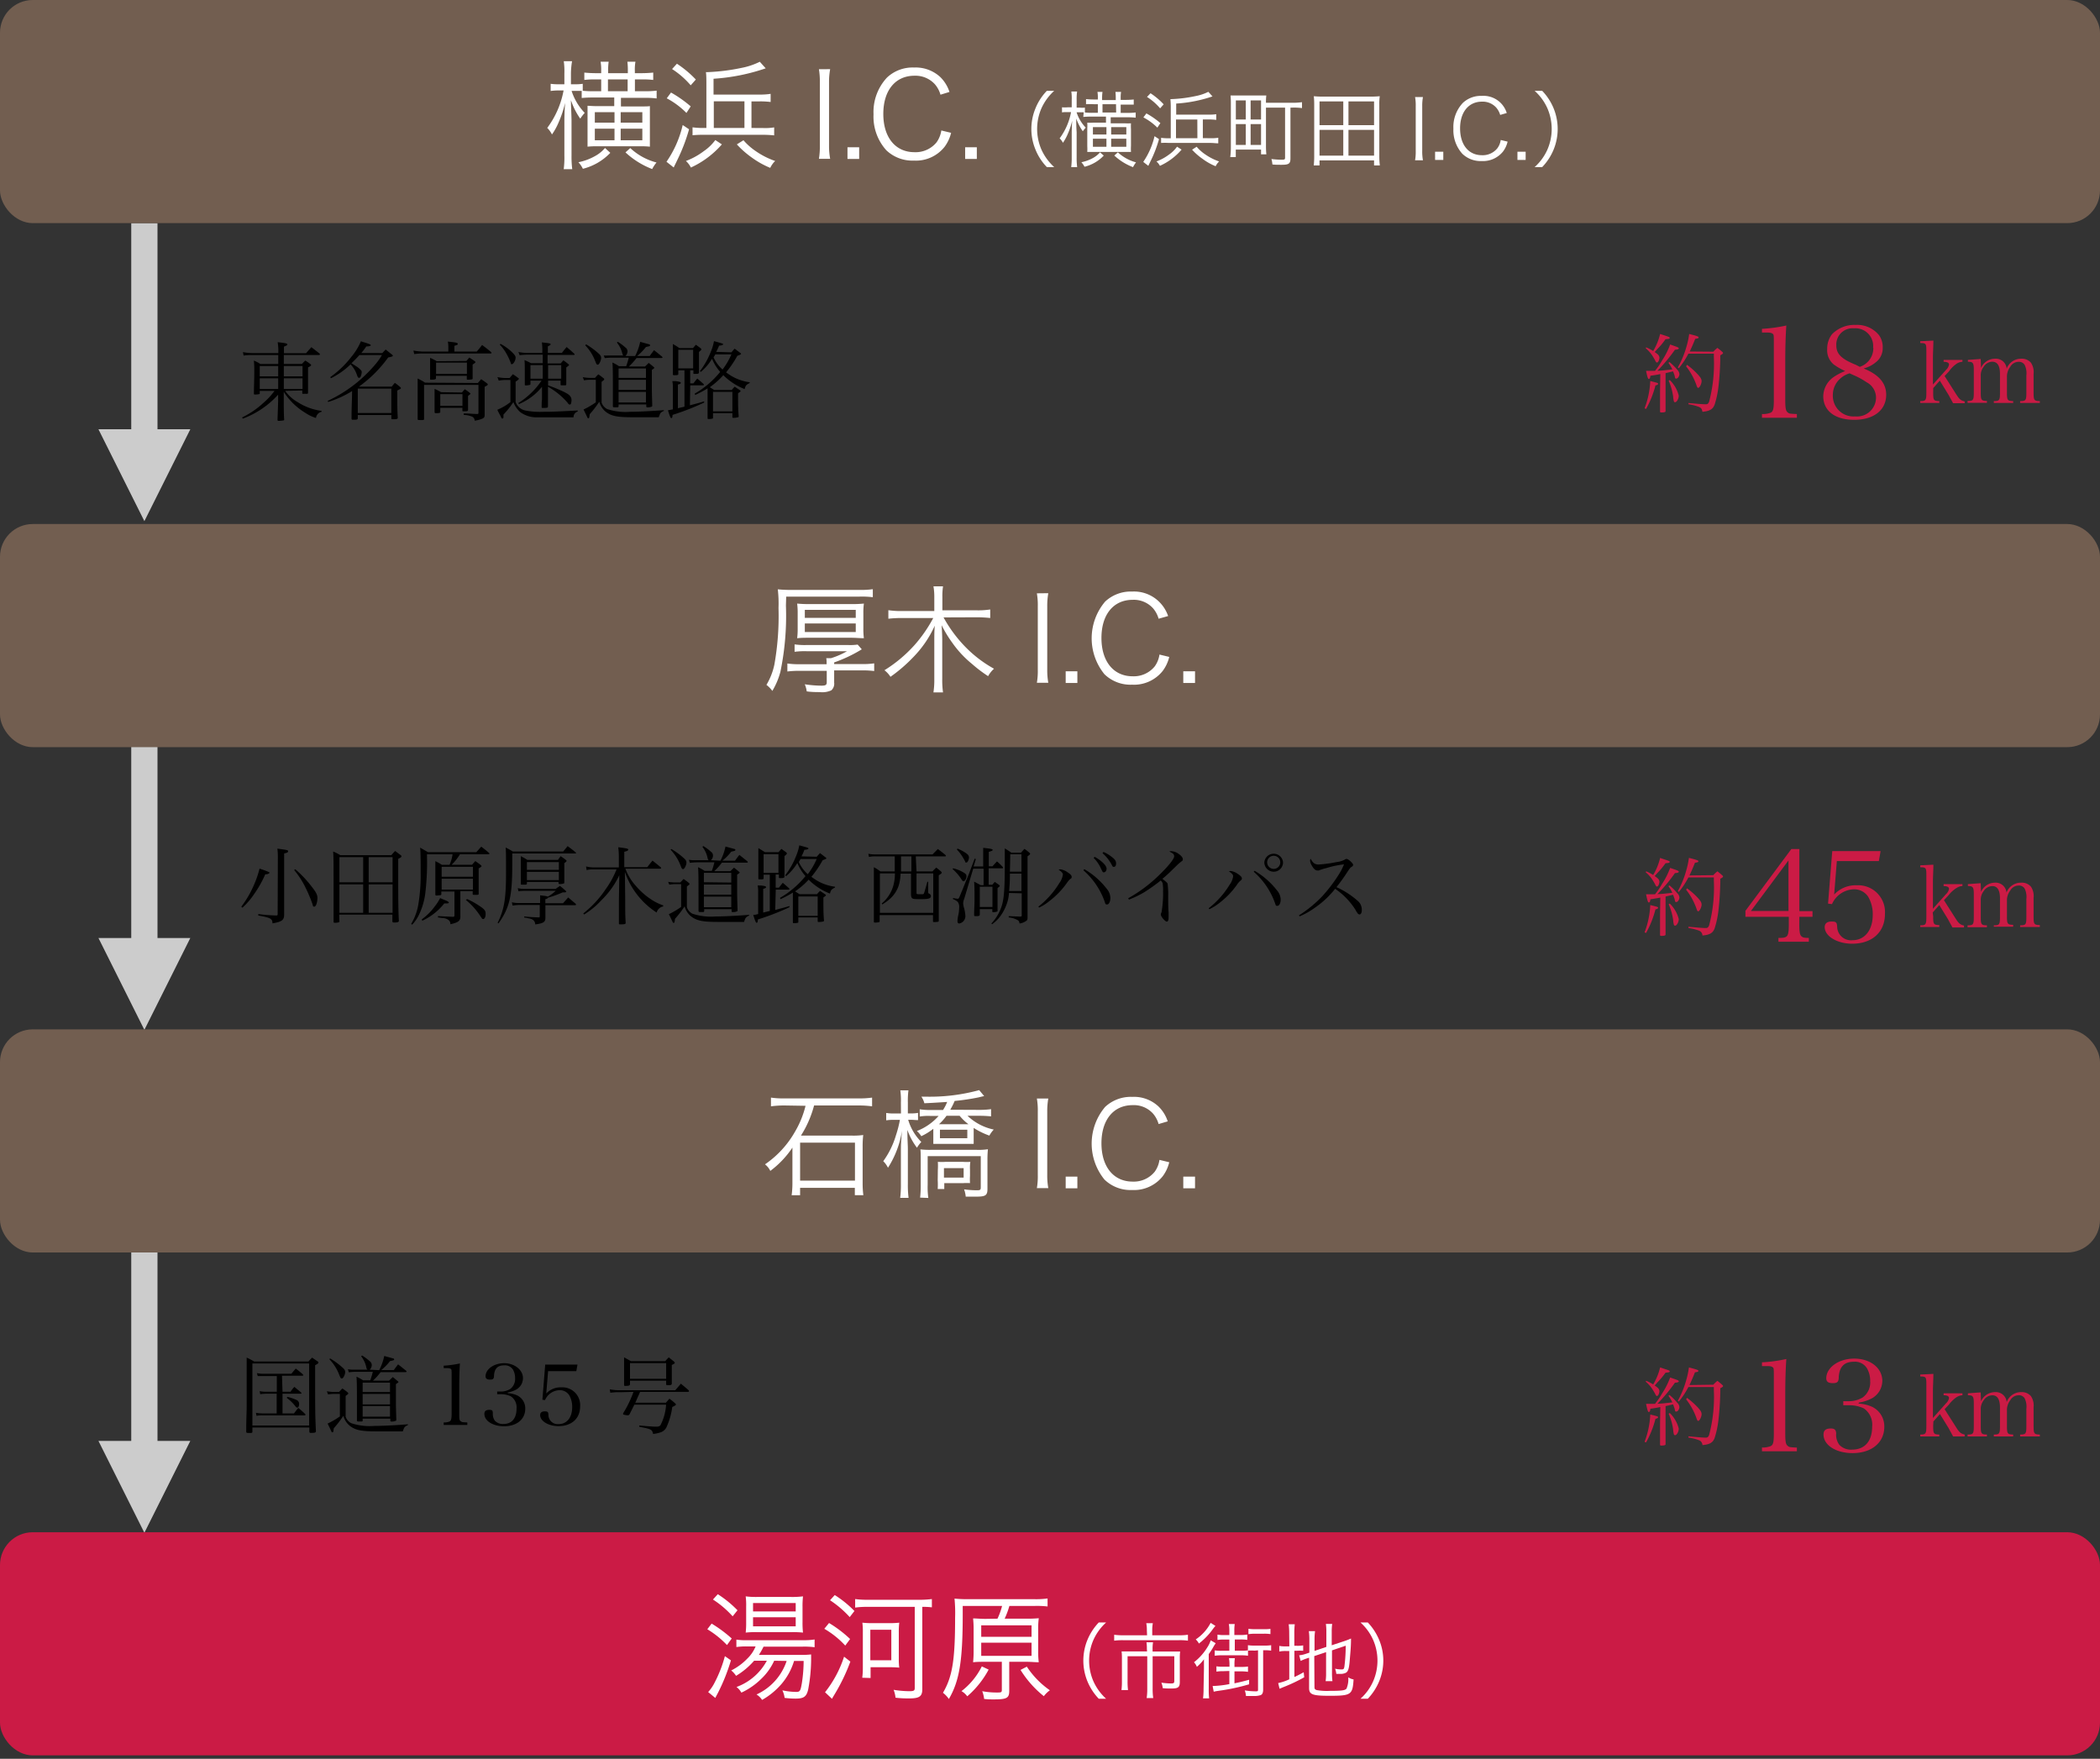 <svg id="レイヤー_1" data-name="レイヤー 1" xmlns="http://www.w3.org/2000/svg" viewBox="0 0 320 268" width="320" height="268"><rect x="0" y="0" width="320" height="268" fill="#333333" stroke="none"/><defs><style>.cls-1{fill:#ccc;}.cls-2{fill:#cb1b45;}.cls-3{fill:#725e50;}.cls-4{fill:#fff;}</style></defs><rect class="cls-1" x="20" y="190" width="4" height="35"/><path class="cls-1" d="M15,219.56H29l-7,14Z"/><rect class="cls-1" x="20" y="34" width="4" height="39.41"/><path d="M43.46,59.56a5.71,5.71,0,0,0,1.84,1.68A8.94,8.94,0,0,0,49,62.61v.14a1.08,1.08,0,0,0-.85.94,6.06,6.06,0,0,1-1.62-.78,10.06,10.06,0,0,1-3.29-3.2v1.43c0,.54,0,1.84.06,2.77,0,.1,0,.13-.11.15a4.74,4.74,0,0,1-.71.07c-.13,0-.18,0-.19-.17,0-.33.05-1.25.09-2.76V60.14A13.61,13.61,0,0,1,37,63.79l-.11-.18a13.31,13.31,0,0,0,3.27-2.24,10.39,10.39,0,0,0,1.67-1.81H39.58v.34c0,.11,0,.13-.11.16a4,4,0,0,1-.55.06c-.16,0-.23,0-.23-.14a.39.39,0,0,1,0-.09c0-1,.06-1.77.06-3.35,0-.55,0-1-.07-1.59a4.83,4.83,0,0,1,1,.52h2.72V54.1H38.24a8.81,8.81,0,0,0-1.12.08l-.1-.53a7.29,7.29,0,0,0,1.39.15h4v-.07a8.16,8.16,0,0,0-.1-1.59c1.21.14,1.47.2,1.47.34s-.11.17-.51.34v1h3.37c.35-.41.46-.53.81-.92.55.43.73.57,1.28,1a.15.15,0,0,1,0,.1c0,.05,0,.09-.12.09H43.25v1.37H46c.23-.24.3-.31.52-.52a7,7,0,0,1,.75.52c.1.06.14.12.14.18s-.11.18-.47.34c0,2.12,0,2.3,0,3.85a.16.16,0,0,1-.12.18s-.47,0-.61,0-.15,0-.15-.17v-.34Zm-1.07-3.79H39.58v1.58h2.81Zm0,1.88H39.58v1.61h2.81Zm3.71-1.88H43.25v1.58H46.1Zm0,1.88H43.25v1.61H46.1Z"/><path d="M58.26,53.8c.21-.24.29-.31.51-.54.42.34.55.44,1,.8a.24.24,0,0,1,.09.15c0,.09-.13.14-.71.26a19.31,19.31,0,0,1-4.45,4.44h5c.18-.24.25-.32.47-.57A8.18,8.18,0,0,1,61,59a.21.21,0,0,1,.09.14c0,.09-.11.15-.55.36,0,2.68,0,2.68.07,4.18,0,.14-.15.19-.52.2-.15,0-.24,0-.28,0h0c-.12,0-.16,0-.17-.15v-.49H54.52v.51c0,.15-.14.21-.47.21h-.26c-.14,0-.19,0-.22-.13,0-2.21.07-2.56.08-4.24A15.33,15.33,0,0,1,50,61.25l-.06-.17a21,21,0,0,0,4.7-3,22.42,22.42,0,0,0,2.66-2.68,9.45,9.45,0,0,0,.9-1.3H54.77c-.45.5-.72.77-1.21,1.25l.87.56a3.41,3.41,0,0,1,.57.5.41.41,0,0,1,.12.32,2.08,2.08,0,0,1-.15.62c0,.11-.18.23-.27.23s-.19-.1-.28-.36a4.42,4.42,0,0,0-1-1.7,11.86,11.86,0,0,1-3,2.12l-.09-.18a14.79,14.79,0,0,0,3.19-3.06A9.43,9.43,0,0,0,55,52c.29.11.54.18.68.22.68.22.82.29.82.39s-.27.18-.69.18a10,10,0,0,1-.75,1Zm-3.74,9.13h5.11V59.21H54.52Z"/><path d="M72.65,53.57c.36-.42.46-.55.81-1,.62.46.81.6,1.37,1.08a.17.17,0,0,1,.06.11c0,.06,0,.1-.13.1H64.36a9.64,9.64,0,0,0-1.24.09L63,53.42a10.88,10.88,0,0,0,1.32.15h4v-.74a3.88,3.88,0,0,0-.08-.78c1.33.14,1.51.18,1.51.35s-.1.16-.51.3v.87Zm.16,4.79c.16-.17.33-.37.51-.58.43.29.56.38.91.65.08.08.1.11.1.16s0,.1-.48.35v2.11c0,.42,0,.82,0,1.19,0,.59,0,.63,0,1s-.13.47-.52.62a4.76,4.76,0,0,1-1,.24.67.67,0,0,0-.41-.62,3.32,3.32,0,0,0-1.26-.25V63c.94,0,1.37.08,2.12.08.11,0,.13-.07.13-.23V58.65H64.62v2.66c0,1,0,1.24,0,2.57,0,.08-.06.1-.16.12a5.37,5.37,0,0,1-.61,0c-.14,0-.18,0-.21-.12,0-1.56,0-1.73,0-2.1,0-2.4,0-3.14,0-4.1a7.19,7.19,0,0,1,1.13.63ZM71.08,55c.18-.22.24-.3.44-.52.38.25.5.32.84.57.07.07.09.09.09.13s0,.09-.43.37v.55c0,.29,0,.49,0,1.54,0,.1,0,.13-.13.17a3.78,3.78,0,0,1-.58.05c-.13,0-.18,0-.18-.14v-.45h-4.7v.38c0,.13-.17.2-.56.2s-.33,0-.33-.15v0c0-.69,0-1,0-1.65s0-1,0-1.52a6.47,6.47,0,0,1,1,.51Zm-.69,4.81c.18-.22.24-.29.44-.5a6.08,6.08,0,0,1,.78.58c.06,0,.07.08.07.1s0,.07-.36.34v1.46c0,.23,0,.46,0,.67s-.2.21-.69.21c-.12,0-.16,0-.17-.09v-.44H67.09v.65c0,.11-.13.15-.44.17h-.22c-.15,0-.21-.05-.21-.17V60.86c0-.7,0-1.17,0-1.61.46.21.6.28,1,.51Zm-3.94-2.84h4.7V55.25h-4.7Zm.64,4.87h3.38V60.06H67.09Z"/><path d="M75.8,57.46a5.86,5.86,0,0,0,1.12.14h.74l.49-.58a10,10,0,0,1,.82.58c.07,0,.09.08.09.12s0,.11-.49.44v3.09A2,2,0,0,0,80,62.54a11.26,11.26,0,0,0,2.69.21c1.16,0,1.47,0,5.34-.2v.16a.87.87,0,0,0-.63.88l-.34,0-5.15,0a4.14,4.14,0,0,1-2.68-.83,4,4,0,0,1-1-1.49,13.54,13.54,0,0,1-1.51,1.9v.24c0,.26,0,.36-.16.36s-.15-.08-.23-.26a4.8,4.8,0,0,0-.26-.48c-.06-.13-.17-.33-.29-.59a8.48,8.48,0,0,0,2-1.17V57.9h-.8A4.83,4.83,0,0,0,76,58Zm.48-5.06a7.84,7.84,0,0,1,1.78,1.3c.38.38.51.57.51.79,0,.43-.33,1-.56,1s-.13-.08-.21-.27a9.83,9.83,0,0,0-.65-1.37,6.67,6.67,0,0,0-1-1.34ZM83.52,58c0,.28,0,.28,0,.72a24,24,0,0,1,2.43,1c.61.31.84.48,1,.74a1,1,0,0,1,.14.53,2,2,0,0,1-.08.49c0,.11-.09.16-.18.16s-.17,0-.33-.26a11.1,11.1,0,0,0-3-2.45l0,3c0,.19-.12.22-.51.23h-.29c-.11,0-.16,0-.16-.11,0-.55,0-.68.05-1.2v-.42c0-.31,0-.87,0-1.49a8.88,8.88,0,0,1-3.51,2.63l-.1-.15A12,12,0,0,0,82.52,58H80.83v.54a.12.12,0,0,1-.06.1,2.64,2.64,0,0,1-.61.09c-.11,0-.19,0-.19-.1v-.05c0-.64,0-.79,0-1.59,0-1,0-1.63-.05-2.12a10.48,10.48,0,0,1,1,.47H82.7v-1.3h-2a12,12,0,0,0-1.52.08L79,53.64a7.89,7.89,0,0,0,1.64.14h2v-.17a8.66,8.66,0,0,0-.07-1.44l.5.06c.7.08.83.12.83.22s0,.12-.42.33v1h2.14c.3-.4.4-.52.73-.9.55.46.7.6,1.21,1.07,0,0,0,0,0,.06s-.07.07-.12.07h-4v1.3h2c.17-.21.23-.28.41-.47a8.44,8.44,0,0,1,.74.56c.08.06.12.1.12.15s0,.06-.42.37v2s0,.23,0,.51-.08.2-.46.22l-.3,0h0a.12.12,0,0,1-.11-.08V58Zm-.82-2.36H80.83v2.06H82.7Zm2.82,0h-2v2.06h2Z"/><path d="M88.81,57.47a6.27,6.27,0,0,0,1,.11h.86c.21-.24.28-.32.5-.54a9.25,9.25,0,0,1,.8.6c.07,0,.09.09.09.13a.12.12,0,0,1,0,.09.79.79,0,0,1-.16.14l-.23.19v3.14a1.72,1.72,0,0,0,.85,1,8.92,8.92,0,0,0,3.5.42c1.18,0,3.22-.11,5.14-.25v.12a1.12,1.12,0,0,0-.58.42c0,.06-.09.22-.2.54l-4,0c-2.39,0-3.28-.19-4.14-.89a3,3,0,0,1-.92-1.47,17,17,0,0,1-1.46,1.9c-.06.54-.09.61-.19.61s-.1,0-.16-.11l-.27-.57-.32-.65a12.88,12.88,0,0,0,1.87-1.09V57.87h-.93a6.22,6.22,0,0,0-.87.08Zm.5-5a11.2,11.2,0,0,1,1.82,1.32c.36.3.47.48.47.78s-.29,1-.5,1-.22-.1-.52-.84a7.11,7.11,0,0,0-1.4-2.11Zm7.47,1.78a8.29,8.29,0,0,0,.77-2.16l1.38.38a.16.16,0,0,1,.13.15c0,.12-.08.14-.63.25a8.29,8.29,0,0,1-1.35,1.38H99c.26-.37.35-.48.66-.89.51.39.66.52,1.17.94.08.06.12.12.12.16s0,.09-.17.09H97a10,10,0,0,1-1.17,1.3h2.46l.56-.55c.34.26.44.35.75.61.08.08.12.12.12.14s-.21.23-.39.3v2.59c0,.66,0,.77.06,2.83,0,.12,0,.16-.1.2a1.48,1.48,0,0,1-.56.1c-.19,0-.25,0-.25-.18v-.26H94.26v.26c0,.11-.05.14-.12.17l-.58,0c-.11,0-.17-.06-.17-.15v-.07c0-1.21,0-1.83,0-2.53,0-1.91,0-3.36-.07-4.07a6.81,6.81,0,0,1,1,.56h1.1a12.11,12.11,0,0,0,.39-1.3H93.16a8.24,8.24,0,0,0-1,.07L92,54.17a3.79,3.79,0,0,0,.58,0l.56,0H95c-.09-.07-.12-.12-.18-.34A4.18,4.18,0,0,0,94,52.19l.15-.1a7.46,7.46,0,0,1,1.15.86.7.7,0,0,1,.32.59,1,1,0,0,1-.32.71Zm1.65,3.33V56.14H94.26v1.44Zm-4.17.29v1.55h4.17V57.87Zm0,1.85v1.61h4.17V59.72Z"/><path d="M105.13,61.76l.71-.19c.73-.19.85-.23,1.46-.41l0,.18a37.23,37.23,0,0,1-4.82,1.88c0,.36-.07.49-.18.49s-.2-.17-.52-1.19l.75-.14V59a3.85,3.85,0,0,0-.08-.92l.51,0c.55.07.78.13.78.25s-.16.21-.44.26V62.2l1-.23V56.43h-.94V57c0,.13-.12.17-.4.17h-.28c-.1,0-.15-.05-.15-.14v0c0-.55,0-1.34,0-3.67,0-.24,0-.52,0-.94a10.49,10.49,0,0,1,1,.62h2.07c.19-.22.24-.29.44-.51l.7.51c.09.09.14.14.14.19s-.11.21-.37.39v1c0,.58,0,.82,0,2.09,0,.21-.09.25-.41.26l-.33,0h0c-.08,0-.11,0-.11-.13v-.42h-.49v2h.49c.25-.33.33-.43.59-.74.43.36.56.48,1,.87,0,0,0,.06,0,.09s-.06.08-.13.08h-1.94Zm-1.77-5.63h2.26V53.3h-2.26Zm8.09-2.44c.22-.25.28-.33.5-.56l.82.62c.12.09.16.13.16.17s-.14.16-.57.29a15.92,15.92,0,0,1-1.72,2.53c.29.21.49.34.75.51a7.45,7.45,0,0,0,2.85,1v.11c-.54.28-.64.38-.77.93a9.55,9.55,0,0,1-3.25-2.12A12,12,0,0,1,108.16,59l.67.43h2.67c.19-.24.26-.3.45-.51l.76.51c.12.09.15.13.15.17s-.11.14-.39.32c0,1.87,0,2.48.09,3.47,0,.11,0,.15-.07.18a2.66,2.66,0,0,1-.72.1c-.13,0-.17,0-.17-.15v-.56h-2.95v.69c0,.08,0,.11-.08.13a1.89,1.89,0,0,1-.57.07c-.13,0-.18,0-.18-.16,0-1.53,0-2,0-2.51v-2a17.92,17.92,0,0,1-1.88,1l-.09-.19a13.83,13.83,0,0,0,3.89-3.32,7.21,7.21,0,0,1-1.24-2,8,8,0,0,1-1.71,2l-.14-.11a11.93,11.93,0,0,0,1.65-2.93,7.77,7.77,0,0,0,.5-1.65c1.39.39,1.39.39,1.39.48s-.2.18-.62.21a6.77,6.77,0,0,1-.44.95Zm-2.8,9h2.95V59.71h-2.95ZM109,54c-.1.18-.12.22-.27.45a5.55,5.55,0,0,0,1.37,1.86A10.92,10.92,0,0,0,111.45,54Z"/><path class="cls-2" d="M250.6,62.22a13.2,13.2,0,0,0,.87-4.16c1.15.29,1.19.3,1.19.42s-.11.18-.4.25a14.63,14.63,0,0,1-1.43,3.58Zm.24-9.29a5.59,5.59,0,0,1,1.07.56,9.12,9.12,0,0,0,1.06-2.6l.73.24c.61.2.73.25.73.37s-.09.14-.64.19a10.56,10.56,0,0,1-1.26,1.51,5.33,5.33,0,0,1-.39.44,5.89,5.89,0,0,1,.51.39.84.84,0,0,1,.22.47,1.4,1.4,0,0,1-.18.6c-.07.09-.13.14-.21.14s-.14-.06-.25-.28-.32-.58-.45-.77a5,5,0,0,0-1-1.12ZM253,57c-.45.09-.55.12-1.52.26,0,.34-.13.49-.23.49s-.2-.14-.42-1.24h.36l1,0a10.52,10.52,0,0,0,1.09-1.6,11.49,11.49,0,0,0,1.22-2.42l.67.24c.52.18.65.26.65.35s-.16.19-.59.21a25.51,25.51,0,0,1-2.66,3.2c.54,0,.92-.06,2.26-.2a5.23,5.23,0,0,0-.59-1l.15-.13a9,9,0,0,1,1.2,1.19,1.07,1.07,0,0,1,.32.64c0,.34-.25.7-.47.7s-.17-.08-.27-.48c-.06-.17-.11-.33-.23-.62l-1.14.27v2.72l0,3v.08c0,.13-.2.19-.64.19-.13,0-.18,0-.2-.14,0-1.82,0-2,0-3.17Zm1.44.91a5,5,0,0,1,1.37,2.38c0,.45-.3,1-.56,1a.18.18,0,0,1-.18-.13,3.28,3.28,0,0,1-.11-.7,9,9,0,0,0-.69-2.45Zm6.63-4.32a4.92,4.92,0,0,1,.63-.58,8.48,8.48,0,0,1,.71.58c.11.1.15.16.15.21s-.13.21-.42.33a42.33,42.33,0,0,1-.3,4.95,14.05,14.05,0,0,1-.56,2.56c-.27.74-.77,1-1.86,1.11-.08-.43-.18-.59-.52-.74a7.49,7.49,0,0,0-1.61-.41v-.19c1.52.14,2.17.19,2.63.19.27,0,.36-.06.51-.37a22.63,22.63,0,0,0,.73-6.79v-.55h-3.88a11.73,11.73,0,0,1-1.46,2.21l-.15-.11A14.28,14.28,0,0,0,257,52.77a12.42,12.42,0,0,0,.4-1.88c1.22.31,1.44.39,1.44.52s-.14.17-.52.22c-.4,1-.56,1.34-.84,1.93Zm-4,2a11.92,11.92,0,0,1,1.69,1.51c.41.47.53.67.53,1s-.28,1-.52,1c-.09,0-.15-.09-.22-.28a9.94,9.94,0,0,0-1.62-3Z"/><path class="cls-2" d="M268.49,63.09a3.33,3.33,0,0,0,1.29-.19c.43-.19.52-.61.52-2V52.68c0-1.7,0-1.7-.19-1.83s-.39-.18-.88-.18h-.74v-.56a23.23,23.23,0,0,0,3.71-.51c-.1,1.54-.16,3.2-.16,5.5v5.79c0,1.31.08,1.7.35,1.93s.31.22,1.42.27v.57h-5.32Z"/><path class="cls-2" d="M287.42,60.15c0,2.34-1.89,3.82-4.87,3.82s-4.72-1.4-4.72-3.61a3.65,3.65,0,0,1,1.46-2.82,8.23,8.23,0,0,1,1.88-1,9.74,9.74,0,0,1-1.74-1,2.8,2.8,0,0,1-1-2.36,3.59,3.59,0,0,1,.74-2.26,4.78,4.78,0,0,1,3.61-1.41,4.28,4.28,0,0,1,3.56,1.58,3.15,3.15,0,0,1,.55,1.89,2.7,2.7,0,0,1-1.13,2.28,4.51,4.51,0,0,1-1.78.88C286.31,57.09,287.42,58.38,287.42,60.15Zm-7-2.46a3.3,3.3,0,0,0-1.13,2.54,3.14,3.14,0,0,0,3.4,3.22,2.89,2.89,0,0,0,3.18-2.89,2.66,2.66,0,0,0-1.45-2.32,11.31,11.31,0,0,0-1.79-1c-.18-.07-.78-.35-.78-.35A3.52,3.52,0,0,0,280.42,57.69Zm5-4.66a2.7,2.7,0,0,0-2.91-3,2.47,2.47,0,0,0-2.69,2.59c0,1,.43,1.66,1.62,2.34a13.81,13.81,0,0,0,1.38.64c.14.08.33.16.57.3A3,3,0,0,0,285.46,53Z"/><path class="cls-2" d="M294.58,59.78c0,1.21.06,1.31.93,1.34v.28h-2.9v-.28c.86,0,.93-.13.93-1.34V53.45c0-1.11-.06-1.17-.93-1.18V52l2-.1c0,.87-.07,1.92-.07,2.59V58.6l2-2.24a1.39,1.39,0,0,0,.45-.81c0-.27-.25-.4-.82-.43v-.28h2.87v.28a1.91,1.91,0,0,0-.87.29A4.61,4.61,0,0,0,297,56.57l-.68.73,1.82,2.86c.45.7.67.87,1.24,1v.28h-1.77c-.13-.27-.55-1-.67-1.24L295.59,58l-1,1.13Z"/><path class="cls-2" d="M301.87,56.06a2.34,2.34,0,0,1,2.16-1.4,1.65,1.65,0,0,1,1.75,1.51A2.33,2.33,0,0,1,308,54.66a1.83,1.83,0,0,1,1.47.6,2.55,2.55,0,0,1,.41,1.71v2.81c0,1.21.06,1.31.95,1.34v.28h-3v-.28c.89,0,.95-.13.95-1.34V57.19a2.9,2.9,0,0,0-.25-1.57,1,1,0,0,0-1-.48,1.45,1.45,0,0,0-1.21.76,2.45,2.45,0,0,0-.5,1.58v2.3c0,1.21.07,1.31.95,1.34v.28h-2.95v-.28c.87,0,.94-.13.94-1.34V57c0-1.26-.39-1.88-1.17-1.88a1.57,1.57,0,0,0-1.3.74,2.11,2.11,0,0,0-.46,1.4v2.5c0,1.22.07,1.31.94,1.34v.28h-2.95v-.28c.88,0,.95-.12.95-1.34V56.29c0-1-.15-1.17-.9-1.17v-.28l1.95-.14Z"/><path d="M36.77,138.16a15.84,15.84,0,0,0,2-3.49,15,15,0,0,0,.78-2.31,12.5,12.5,0,0,1,1.39.51c.08,0,.12.08.12.13s-.17.22-.57.22h-.07a16.33,16.33,0,0,1-1.65,2.95,11.26,11.26,0,0,1-1.83,2.14Zm5.57-7.47a11.28,11.28,0,0,0-.07-1.38c1.54.21,1.63.23,1.63.4s-.16.24-.6.34v6.21c0,.56,0,1.63,0,3.11,0,.85-.38,1.09-1.78,1.33,0-.72-.3-.86-2.16-1.2v-.22a24.9,24.9,0,0,0,2.74.22c.17,0,.21-.05.21-.22ZM45,132.46a16.87,16.87,0,0,1,2.53,2.69c.63.79.84,1.21.84,1.66,0,.69-.22,1.34-.47,1.34s-.2-.12-.3-.44a22.53,22.53,0,0,0-1.2-2.77,13,13,0,0,0-1.58-2.37Z"/><path d="M51.72,140.36c0,.12,0,.16-.13.19a2.28,2.28,0,0,1-.53.06c-.18,0-.23,0-.23-.21,0-1.11,0-3.72,0-6.88,0-1.47,0-3.24-.07-3.77a6.25,6.25,0,0,1,1.09.56h7.78c.25-.29.32-.38.58-.64l.86.64a.22.22,0,0,1,.1.18c0,.11-.06.16-.49.38v2.69c0,2.64,0,4.94.1,6.76,0,.18-.21.25-.67.25-.22,0-.3,0-.32-.2v-1h-8.1Zm3.62-5.92v-3.83H51.72v3.83Zm0,.32H51.72v4.33h3.62Zm4.48-4.15H56.18v3.83h3.64Zm-3.64,4.15v4.33h3.64v-4.33Z"/><path d="M70.15,137.88v1.76a.28.28,0,0,1,0,.08c0,.6-.38.87-1.52,1.11a.74.74,0,0,0-.28-.64,1.57,1.57,0,0,0-.79-.29l-.43-.05-.39-.06v-.2c1.13.07,1.89.09,2.24.11h.06c.15,0,.21-.07.21-.2v-3.65h-2v.34c0,.13,0,.18-.13.22l-.59.05c-.13,0-.19-.05-.19-.13v-.05c0-.72,0-2.6,0-3.82,0-.25,0-.68,0-1.24a8.84,8.84,0,0,1,1,.56h1.16a5.88,5.88,0,0,0,.46-1.6h-3.9a40.36,40.36,0,0,1-.26,6,10.66,10.66,0,0,1-1,3.3,5.74,5.74,0,0,1-1,1.42l-.14-.12a8.6,8.6,0,0,0,1.1-3.05,26.88,26.88,0,0,0,.34-4.8c0-1.26,0-3.08-.08-3.77l1.19.69h7.38l.74-.84c.55.41.7.54,1.24,1l0,.08a.1.1,0,0,1-.1.08H70.09a8,8,0,0,1-1.27,1.6h3.11c.22-.25.28-.33.5-.56.38.26.5.35.84.61.07.08.11.13.11.17s-.17.2-.44.33v.72c0,.21,0,.21,0,1.41,0,.48,0,1,0,1.74,0,.09,0,.13-.17.16l-.55,0c-.13,0-.19,0-.19-.15v-.41H70.15Zm-5.88,2.21a9,9,0,0,0,2-2,7.38,7.38,0,0,0,.8-1.24l.59.25c.48.18.73.33.73.42s-.13.14-.29.14h-.08l-.32,0a9.15,9.15,0,0,1-3.36,2.64Zm7.8-6.49v-1.52H67.3v1.52Zm-4.77.3v1.65h4.77V133.9ZM71.19,137A12.25,12.25,0,0,1,73,138c.88.58,1,.79,1,1.28s-.18.76-.36.76-.18-.07-.38-.35a10.65,10.65,0,0,0-2.27-2.56Z"/><path d="M75.83,140.61c1-2,1.28-3.66,1.28-7.62,0-2,0-3.34-.06-3.85.49.25.65.34,1.1.61h7.67c.22-.27.46-.54.67-.82.54.39.7.52,1.22.94a.18.18,0,0,1,.06.1c0,.05,0,.08-.11.08h-9.6c0,.75,0,1,0,1.66,0,4.85-.41,6.61-2.1,9Zm8.84-5.16c.28-.21.37-.26.65-.46a10.83,10.83,0,0,1,.88.75c.09.11.09.11.09.12s-.09.12-.21.12H86l-.26,0a19.08,19.08,0,0,1-2.29.83c0,.1,0,.1-.35.21v.61H85.8l.78-.88,1.18,1a.17.17,0,0,1,0,.1c0,.06,0,.08-.14.08H83.11v1.93c0,.65-.33.84-1.55,1a.9.9,0,0,0-.29-.65,1.34,1.34,0,0,0-.65-.26l-.37-.08-.37-.06v-.16c.87.09,1.2.1,2.16.14a.12.12,0,0,0,.08,0c.09,0,.13-.06.13-.16V137.9H79.1a7.31,7.31,0,0,0-1,.09l-.1-.5a4.91,4.91,0,0,0,1.22.11h3.08v-.44a5.25,5.25,0,0,0,0-.73l.59.07a2.09,2.09,0,0,1,.59.13,6.15,6.15,0,0,0,1.2-.89H80a8.39,8.39,0,0,0-1,.06l-.1-.47a4,4,0,0,0,1.1.12Zm-4.38-.81c0,.1-.06.14-.15.16l-.58,0c-.13,0-.2,0-.2-.11a.13.13,0,0,1,0-.08c0-1.33,0-2.11,0-2.35,0-.63,0-.84,0-1.8.46.24.6.31,1,.57h4.67a5.89,5.89,0,0,1,.41-.57c.34.24.45.31.77.56.09.07.13.11.13.16s-.07.14-.35.35c0,2.06,0,2.06,0,2.92,0,.09,0,.15-.09.17a1.76,1.76,0,0,1-.62.09.15.15,0,0,1-.17-.15v-.18H80.29Zm4.87-3.28H80.29v1.19h4.87Zm-4.87,1.49v1.26h4.87v-1.26Z"/><path d="M98.63,132.14c.34-.44.44-.57.8-1,.55.43.71.57,1.24,1a.24.24,0,0,1,.08.13s-.07.1-.13.1H95.3a8.12,8.12,0,0,0,1.61,2.64,10.91,10.91,0,0,0,2.71,2.29,8,8,0,0,0,1.44.66v.16a1.28,1.28,0,0,0-1,.93,11.93,11.93,0,0,1-4.84-6.2l.05,4.27c0,2.17,0,2.17.07,3.48,0,.22-.12.25-.82.25-.17,0-.21,0-.21-.18,0-.74,0-.93,0-1.62v-.52c0-.52,0-1,0-1.36l.06-3.81a12.87,12.87,0,0,1-2.69,3.77A12,12,0,0,1,89,139.35l-.12-.16a16.24,16.24,0,0,0,3.43-3.72,13.64,13.64,0,0,0,1.64-3H90.39a3.8,3.8,0,0,0-1,.11l-.09-.55a5.53,5.53,0,0,0,1,.14h4V130.4a12.47,12.47,0,0,0-.09-1.3c1.27.16,1.52.21,1.52.36s-.17.23-.6.33v2.35Z"/><path d="M101.81,134.37a7.43,7.43,0,0,0,1,.1h.86c.21-.23.28-.31.5-.53a9.25,9.25,0,0,1,.8.6c.07.05.09.09.09.13a.14.14,0,0,1,0,.09.79.79,0,0,1-.16.14l-.23.18v3.15a1.66,1.66,0,0,0,.85,1,8.92,8.92,0,0,0,3.5.42c1.18,0,3.22-.1,5.14-.25v.12a1.08,1.08,0,0,0-.58.43,5.5,5.5,0,0,0-.2.53c-1.2,0-2.28,0-4,0-2.39,0-3.28-.2-4.14-.9a3,3,0,0,1-.92-1.47,17,17,0,0,1-1.46,1.9c-.06.55-.09.61-.19.61s-.1,0-.16-.1l-.27-.57c-.13-.28-.17-.36-.32-.65a12.85,12.85,0,0,0,1.87-1.1v-3.48h-.93a6.22,6.22,0,0,0-.87.08Zm.5-5a11.36,11.36,0,0,1,1.82,1.33c.36.3.47.48.47.78s-.29.95-.5.95-.22-.11-.52-.85a7.37,7.37,0,0,0-1.4-2.11Zm7.47,1.78a8.16,8.16,0,0,0,.77-2.16l1.38.38c.09,0,.13.09.13.16s-.08.14-.63.24a7.93,7.93,0,0,1-1.35,1.38H112c.26-.36.35-.48.66-.88.51.39.66.52,1.17.93.08.07.12.12.12.16s0,.09-.17.09H110a8.8,8.8,0,0,1-1.17,1.3h2.46c.23-.22.3-.3.56-.54.34.26.44.35.75.61.08.07.12.11.12.14s-.21.22-.39.3v2.59c0,.66,0,.76.06,2.83,0,.12,0,.16-.1.19a1.3,1.3,0,0,1-.56.11c-.19,0-.25,0-.25-.18v-.26h-4.17v.26c0,.1-.05.14-.12.17l-.58,0a.16.16,0,0,1-.17-.16v-.06c0-1.21,0-1.84,0-2.54,0-1.91,0-3.35-.07-4.07a6.81,6.81,0,0,1,1,.56h1.1a12.11,12.11,0,0,0,.39-1.3h-2.73a8.26,8.26,0,0,0-1,.08l-.15-.46.58.06.56,0H108c-.09-.06-.12-.11-.18-.34a4.13,4.13,0,0,0-.79-1.71l.15-.11a8.16,8.16,0,0,1,1.15.86.73.73,0,0,1,.32.6,1,1,0,0,1-.32.7Zm1.65,3.33V133h-4.17v1.43Zm-4.17.3v1.55h4.17v-1.55Zm0,1.85v1.61h4.17v-1.61Z"/><path d="M118.13,138.66l.71-.2c.73-.18.85-.22,1.46-.4l0,.18a39.44,39.44,0,0,1-4.82,1.87c0,.37-.07.5-.18.5s-.2-.17-.52-1.2c.35,0,.48-.08.75-.13v-3.43a3.85,3.85,0,0,0-.08-.92l.51,0c.55.06.78.13.78.24s-.16.21-.44.26v3.62l1-.24v-5.53h-.94v.56c0,.13-.12.16-.4.16a.79.79,0,0,0-.25,0h0a.13.13,0,0,1-.15-.15v0c0-.55,0-1.34,0-3.67,0-.25,0-.52,0-.95.42.25.55.34,1,.62h2.07l.44-.5.7.5c.09.1.14.15.14.2s-.11.21-.37.39v1c0,.59,0,.82,0,2.1,0,.2-.09.24-.41.26l-.33,0h0c-.08,0-.11,0-.11-.13v-.41h-.49v2h.49c.25-.32.33-.43.59-.74.43.36.56.48,1,.87a.92.92,0,0,1,0,.09c0,.05-.06.08-.13.08h-1.94ZM116.36,133h2.26v-2.84h-2.26Zm8.09-2.45.5-.56.82.63c.12.09.16.13.16.17s-.14.15-.57.28a16.06,16.06,0,0,1-1.72,2.54c.29.21.49.34.75.51a7.28,7.28,0,0,0,2.85,1v.12c-.54.27-.64.38-.77.92a9.26,9.26,0,0,1-3.25-2.12,11.21,11.21,0,0,1-2.06,1.78c.27.19.34.23.67.43h2.67c.19-.23.26-.3.45-.5l.76.5c.12.09.15.13.15.17s-.11.15-.39.33c0,1.87,0,2.48.09,3.47,0,.1,0,.14-.07.18a2.75,2.75,0,0,1-.72.09c-.13,0-.17,0-.17-.14v-.56h-2.95v.69c0,.08,0,.1-.08.13a2,2,0,0,1-.57.06c-.13,0-.18,0-.18-.15,0-1.54,0-2,0-2.51v-2a17.69,17.69,0,0,1-1.88,1l-.09-.19a14,14,0,0,0,3.89-3.32,7.11,7.11,0,0,1-1.24-2,8,8,0,0,1-1.71,2l-.14-.12a11.87,11.87,0,0,0,1.65-2.92,8,8,0,0,0,.5-1.65c1.39.38,1.39.38,1.39.48s-.2.18-.62.2a6.27,6.27,0,0,1-.44,1Zm-2.8,9h2.95V136.6h-2.95Zm.34-8.66c-.1.18-.12.22-.27.46a5.66,5.66,0,0,0,1.37,1.86,10.75,10.75,0,0,0,1.36-2.32Z"/><path d="M139.66,132.79h2.43a6.47,6.47,0,0,1,.58-.59c.33.26.42.33.72.59.08.08.11.12.11.19s-.1.18-.45.39V135c0,1.5,0,4.66,0,5.26v.06a.13.13,0,0,1-.09.13,3.12,3.12,0,0,1-.6.05c-.16,0-.19,0-.19-.15v-.91h-8.13v.92c0,.1,0,.13-.12.16a2.28,2.28,0,0,1-.5.06c-.23,0-.26,0-.26-.16,0-.92,0-3.27,0-4.16v-.36c0-1.59,0-3.29,0-3.76a7.09,7.09,0,0,1,1,.65h2.18c0-.17,0-.89,0-1.45,0,0,0-.37,0-.85h-2.93a4.08,4.08,0,0,0-1,.09l-.09-.49a4,4,0,0,0,1,.1h8.78l.81-.82c.51.38.67.51,1.15.9a.55.55,0,0,1,.08.13c0,.07-.06.09-.13.09h-4.46Zm-5.58.3v6h8.13v-6h-2.55V136c0,.24,0,.26.53.26h.19c.34,0,.37,0,.43-.18.12-.34.13-.4.5-1.71h.13v1.47c0,.24,0,.27.14.33s.27.19.27.37c0,.36-.33.47-1.47.47-1.39,0-1.49,0-1.56-.64,0-.37,0-.37,0-1.25v-2h-1.59a6.88,6.88,0,0,1-.31,1.9,4.79,4.79,0,0,1-1.37,2,7.84,7.84,0,0,1-1.1.79l-.1-.13a5.47,5.47,0,0,0,1.78-2.74,7.11,7.11,0,0,0,.24-1.85Zm3.22-2.6c0,1.47,0,1.69,0,2.3h1.58v-2.3Z"/><path d="M145.23,132.31a5.44,5.44,0,0,1,1.65.67c.3.18.39.31.39.57s-.2.73-.45.73c-.09,0-.16-.06-.26-.21a7.19,7.19,0,0,0-1.4-1.64Zm6-.3c.3-.33.39-.44.69-.75a8.23,8.23,0,0,1,.85.82.22.22,0,0,1,.08.15s0,.08-.13.08h-2.07v2.51h.55c.17-.19.22-.26.39-.44l.62.44c.1.08.13.12.13.17s-.06.13-.33.33V136c0,.56,0,1.32,0,2.72,0,.1,0,.15-.09.19a2,2,0,0,1-.54.09c-.12,0-.17,0-.17-.15v-.32H149.3v.81c0,.21-.11.26-.58.26-.22,0-.28,0-.28-.16v0c0-1,.06-1.41.06-2.4,0-1.24,0-1.89-.06-2.7.43.23.55.29,1,.54h.44v-2.51H148.3l-1.38,4.62a1.75,1.75,0,0,0-.15.66,2.63,2.63,0,0,0,.14.72,6.19,6.19,0,0,1,.2,1.24,1.15,1.15,0,0,1-.94,1.11c-.17,0-.27-.13-.27-.33a4.69,4.69,0,0,1,.14-1,6,6,0,0,0,.12-1.09,1.32,1.32,0,0,0-.22-.88,2.1,2.1,0,0,0-.72-.41l0-.18a4.63,4.63,0,0,0,.7.12c.18,0,.18,0,.62-1.09.11-.25.33-.8.68-1.67.43-1,.44-1.08,1.3-3.35l.18.06-.34,1.13h1.46v-1.74c0-.31,0-.56,0-1.1,1.22.14,1.44.19,1.44.31s-.09.15-.59.31V132Zm-5.32-2.7a6.8,6.8,0,0,1,1.25.66c.37.26.49.43.49.7s-.18.76-.39.76-.12,0-.18-.13a5.43,5.43,0,0,0-.39-.7,6,6,0,0,0-.88-1.15Zm3.39,8.9h1.93v-3.09H149.3Zm4.45-2.14a5.94,5.94,0,0,1-.47,2,6.82,6.82,0,0,1-1.1,1.85,6,6,0,0,1-1,.91l-.11-.11a7,7,0,0,0,1.59-2.73c.34-1.09.45-2.74.45-6.1,0-1.49,0-1.84,0-2.61a11.78,11.78,0,0,1,1,.65h1.48a7.57,7.57,0,0,1,.52-.58,6.73,6.73,0,0,1,.74.58c.09.07.12.12.12.18s-.08.16-.39.37v6.63c0,1,0,1.08,0,2.42v.18c0,.34,0,.49-.22.62a2.19,2.19,0,0,1-1,.39c-.05-.31-.12-.43-.34-.54a3.64,3.64,0,0,0-1.31-.39v-.19l1.74.07h0c.17,0,.24-.05.24-.18v-3.37Zm.14-2.95a25.09,25.09,0,0,1-.12,2.65h1.88v-2.65Zm1.76-.3v-2.64h-1.71c0,.59,0,.59-.05,2.64Z"/><path d="M158.23,138.15a13.47,13.47,0,0,0,3.2-3.6,2.79,2.79,0,0,0,.53-1.29c0-.21-.16-.41-.65-.74a1,1,0,0,1,.29-.05,2.41,2.41,0,0,1,1.07.44c.45.29.63.49.63.7s0,.16-.28.39a3.11,3.11,0,0,0-.42.5,12.62,12.62,0,0,1-2.74,2.84,7.16,7.16,0,0,1-1.52.95Zm7-5.71a11.76,11.76,0,0,1,3.42,3,2.19,2.19,0,0,1,.55,1.38c0,.55-.21,1-.5,1s-.24-.08-.43-.6a11.43,11.43,0,0,0-3.18-4.61Zm1.59-1.87a6.52,6.52,0,0,1,1.16.81c.46.43.64.72.64,1s-.18.54-.4.54-.17,0-.58-.84a5.45,5.45,0,0,0-1-1.37Zm1.34-.75a5.66,5.66,0,0,1,1.23.74c.51.37.68.65.68,1s-.13.53-.33.53-.19-.06-.3-.25A6.36,6.36,0,0,0,168,130Z"/><path d="M171.91,136.88a22.35,22.35,0,0,0,4.89-3.7c1.28-1.26,2.12-2.31,2.12-2.69s-.21-.45-.73-.74a.58.58,0,0,1,.26-.05,2,2,0,0,1,1.12.39c.44.3.67.6.67.84s0,.15-.52.58c-.13.1-.13.1-1.05,1a20.82,20.82,0,0,1-1.55,1.41c.51.38.73.57.8.73a12.91,12.91,0,0,1,.09,1.91c0,.91,0,1.74.06,2.48,0,.29,0,.66,0,.74,0,.46-.09.65-.29.65s-.89-.71-.89-1.09A.86.86,0,0,1,177,139a17.51,17.51,0,0,0,.23-3.2,6.43,6.43,0,0,0-.07-1.23,1,1,0,0,0-.29-.4,26.37,26.37,0,0,1-2.5,1.78,15.57,15.57,0,0,1-2.34,1.13Z"/><path d="M184.18,138.4a13.47,13.47,0,0,0,3.2-3.6,2.83,2.83,0,0,0,.53-1.29c0-.21-.18-.42-.65-.74a1,1,0,0,1,.29-.05,2.43,2.43,0,0,1,1.06.44c.45.3.63.49.63.7a.38.38,0,0,1-.16.29,2.47,2.47,0,0,0-.54.59,12.64,12.64,0,0,1-2.73,2.85,7.87,7.87,0,0,1-1.52.95Zm7-5.71a12,12,0,0,1,3.42,3,2.17,2.17,0,0,1,.55,1.39c0,.53-.21.95-.5.95s-.23-.08-.43-.6a11.43,11.43,0,0,0-3.18-4.6Zm4.33-1.29a1.42,1.42,0,0,1-1.42,1.43,1.44,1.44,0,0,1-1.43-1.43,1.43,1.43,0,0,1,2.85,0Zm-2.42,0a1,1,0,0,0,1,1,1,1,0,1,0-1-1Z"/><path d="M197.94,139.48a19.11,19.11,0,0,0,3.49-2.85,23.22,23.22,0,0,0,2.49-3.24,9.06,9.06,0,0,0,.88-1.68,14.2,14.2,0,0,0-2.74.58,6.87,6.87,0,0,0-1.1.35.72.72,0,0,1-.22,0c-.28,0-.56-.24-.84-.74a1.65,1.65,0,0,1-.27-.78.45.45,0,0,1,.09-.26c.37.67.65.87,1.22.87a20.08,20.08,0,0,0,2.73-.37,3.38,3.38,0,0,0,1.22-.36.53.53,0,0,1,.3-.12c.27,0,1,.66,1,.91a.31.31,0,0,1-.16.25c-.28.18-.28.18-.75.88a27,27,0,0,1-1.63,2.26,12.89,12.89,0,0,1,3.36,2.2,1.75,1.75,0,0,1,.5,1.29c0,.41-.13.67-.35.67a.4.4,0,0,1-.3-.2,3.13,3.13,0,0,1-.32-.52,11,11,0,0,0-3.09-3.19,14,14,0,0,1-3.15,2.93,11.26,11.26,0,0,1-2.27,1.27Z"/><path class="cls-2" d="M250.6,142.07a13.26,13.26,0,0,0,.87-4.16c1.15.28,1.19.3,1.19.41s-.11.19-.4.25a14.69,14.69,0,0,1-1.43,3.59Zm.24-9.3a5.59,5.59,0,0,1,1.07.56,8.9,8.9,0,0,0,1.06-2.6l.73.25c.61.19.73.25.73.36s-.09.15-.64.2a11.86,11.86,0,0,1-1.26,1.51l-.39.44a4.34,4.34,0,0,1,.51.39.84.84,0,0,1,.22.47,1.4,1.4,0,0,1-.18.59c-.07.09-.13.15-.21.15s-.14-.07-.25-.29-.32-.57-.45-.77a4.73,4.73,0,0,0-1-1.11Zm2.16,4c-.45.09-.55.11-1.52.26,0,.33-.13.49-.23.49s-.2-.14-.42-1.25h.36l1,0a11.06,11.06,0,0,0,1.09-1.6,12,12,0,0,0,1.22-2.42l.67.23c.52.18.65.26.65.35s-.16.2-.59.21a25.51,25.51,0,0,1-2.66,3.2c.54,0,.92-.05,2.26-.2a5.55,5.55,0,0,0-.59-1l.15-.13a8.44,8.44,0,0,1,1.2,1.2,1,1,0,0,1,.32.63c0,.34-.25.71-.47.71s-.17-.08-.27-.49c-.06-.16-.11-.32-.23-.62l-1.14.27v2.72l0,3v.08c0,.13-.2.2-.64.2-.13,0-.18,0-.2-.15,0-1.82,0-2,0-3.17Zm1.44.91a5,5,0,0,1,1.37,2.37c0,.46-.3,1-.56,1a.18.18,0,0,1-.18-.13,3.28,3.28,0,0,1-.11-.7,9,9,0,0,0-.69-2.44Zm6.63-4.32a5.86,5.86,0,0,1,.63-.59,8.54,8.54,0,0,1,.71.59c.11.09.15.16.15.21s-.13.21-.42.32a42.62,42.62,0,0,1-.3,5,14.25,14.25,0,0,1-.56,2.56c-.27.74-.77,1-1.86,1.1a.81.81,0,0,0-.52-.74,7.79,7.79,0,0,0-1.61-.4v-.2c1.52.15,2.17.2,2.63.2.27,0,.36-.07.51-.38a22.63,22.63,0,0,0,.73-6.79v-.54h-3.88a12.06,12.06,0,0,1-1.46,2.21l-.15-.12a14.2,14.2,0,0,0,1.29-3.18,12.54,12.54,0,0,0,.4-1.89c1.22.31,1.44.39,1.44.52s-.14.17-.52.22c-.4,1-.56,1.34-.84,1.94Zm-4,2a11.29,11.29,0,0,1,1.69,1.5c.41.47.53.68.53,1s-.28,1-.52,1c-.09,0-.15-.09-.22-.29a10.05,10.05,0,0,0-1.62-3Z"/><path class="cls-2" d="M274.18,141.11c0,.93.1,1.4.36,1.59s.33.2,1.09.22v.58H271v-.58c.86,0,1-.06,1.23-.22s.35-.66.35-1.59V139.7h-6.61v-.91l7-9.42h1.22v9.47h2v.86h-2Zm-1.65-10-5.72,7.7h5.72Z"/><path class="cls-2" d="M279.49,136.31a4.46,4.46,0,0,1,3.45-1.41,4.08,4.08,0,0,1,4.29,4.37c0,2.75-1.93,4.53-5,4.53-2.28,0-4.18-1.15-4.18-2.52,0-.56.35-.86,1.06-.86s.8.16.84.8a2.11,2.11,0,0,0,2.33,2.05c1.86,0,3.09-1.54,3.09-3.86a5.22,5.22,0,0,0-.71-2.79,2.56,2.56,0,0,0-2.2-1.11,3.76,3.76,0,0,0-3.3,2.26l-.6-.08.64-8h7.37l-.27,1.52H279.9Z"/><path class="cls-2" d="M294.58,139.62c0,1.21.06,1.32.93,1.34v.29h-2.9V141c.86,0,.93-.13.93-1.34v-6.33c0-1.1-.06-1.17-.93-1.18v-.29l2-.1c0,.87-.07,1.92-.07,2.6v4.12l2-2.24a1.4,1.4,0,0,0,.45-.8c0-.27-.25-.4-.82-.43v-.29h2.87V135a1.91,1.91,0,0,0-.87.29,4.69,4.69,0,0,0-1.27,1.15l-.68.73,1.82,2.86c.45.7.67.87,1.24,1v.29h-1.77c-.13-.27-.55-1-.67-1.25l-1.33-2.16-1,1.13Z"/><path class="cls-2" d="M301.87,135.91A2.33,2.33,0,0,1,304,134.5a1.65,1.65,0,0,1,1.75,1.51A2.35,2.35,0,0,1,308,134.5a1.83,1.83,0,0,1,1.47.6,2.56,2.56,0,0,1,.41,1.72v2.8c0,1.21.06,1.32.95,1.34v.29h-3V141c.89,0,.95-.13.95-1.34V137a2.94,2.94,0,0,0-.25-1.58,1,1,0,0,0-1-.48,1.46,1.46,0,0,0-1.21.77,2.42,2.42,0,0,0-.5,1.57v2.3c0,1.21.07,1.32.95,1.34v.29h-2.95V141c.87,0,.94-.13.94-1.34v-2.75q0-1.89-1.17-1.89a1.59,1.59,0,0,0-1.3.74,2.14,2.14,0,0,0-.46,1.41v2.49c0,1.23.07,1.32.94,1.34v.29h-2.95V141c.88,0,.95-.11.95-1.34v-3.48c0-1-.15-1.17-.9-1.17v-.29l1.95-.14Z"/><rect class="cls-3" width="320" height="34" rx="4.99"/><path class="cls-1" d="M15,65.41H29l-7,14Z"/><rect class="cls-1" x="20" y="113.37" width="4" height="35"/><path class="cls-1" d="M15,142.93H29l-7,14Z"/><path class="cls-4" d="M88.64,13.85c-.36,0-.63,0-.93,0H87.1a8.64,8.64,0,0,0,2,3.35,6.73,6.73,0,0,0-.68.88A10.82,10.82,0,0,1,87,15.27c0,.74.06,1.73.09,3v5.42a15,15,0,0,0,.11,2.09h-1.3A13.94,13.94,0,0,0,86,23.68v-5c0-.45,0-1.44.11-3a16.88,16.88,0,0,1-1,3,9.7,9.7,0,0,1-1,1.81,3.83,3.83,0,0,0-.72-1,13.67,13.67,0,0,0,2.49-5.71h-.7a9.63,9.63,0,0,0-1.27.08V12.77a8,8,0,0,0,1.27.07H86V11.19a11,11,0,0,0-.09-1.86h1.26A12.09,12.09,0,0,0,87,11.17v1.67h.65a7,7,0,0,0,1.15-.07v1.06a13.28,13.28,0,0,0,1.6.07h1.21V12.1h-.81a13.07,13.07,0,0,0-1.76.08V11.06a17.69,17.69,0,0,0,1.78.09h.79v-.36a7.41,7.41,0,0,0-.09-1.39h1.23a8.72,8.72,0,0,0-.08,1.39v.36h3v-.32a10,10,0,0,0-.07-1.43h1.23a6.84,6.84,0,0,0-.09,1.43v.32h1a18,18,0,0,0,1.8-.09v1.12a13.27,13.27,0,0,0-1.76-.08H96.75v1.8h1.47a13.17,13.17,0,0,0,1.84-.09V15a13.1,13.1,0,0,0-1.8-.09H94.62v1.31H97.7c.63,0,1,0,1.33-.05,0,.32,0,.76,0,1.3V21c0,.59,0,1,0,1.35a11.68,11.68,0,0,0-1.33-.06H90.84a11.53,11.53,0,0,0-1.31.06c0-.36,0-.76,0-1.28V17.42c0-.49,0-.94,0-1.3.34,0,.72.05,1.31.05H93.6V14.86H90.46a17.6,17.6,0,0,0-1.82.07ZM93,23.29a8.72,8.72,0,0,1-4.18,2.43,4.15,4.15,0,0,0-.68-1,8.48,8.48,0,0,0,2.5-.92,5.18,5.18,0,0,0,1.55-1.25Zm-2.36-6.2v1.6h3v-1.6Zm0,2.52v1.77h3V19.61Zm5-7.51h-3v1.8h3Zm2.24,6.59v-1.6h-3.3v1.6Zm0,2.69V19.61h-3.3v1.77Zm-1.84,1.18a9.22,9.22,0,0,0,4,2.2,5.52,5.52,0,0,0-.66,1,12.63,12.63,0,0,1-4.07-2.54Z"/><path class="cls-4" d="M105,19.7a27.14,27.14,0,0,1-1.82,4.74c-.19.41-.38.77-.52,1.08l-1.1-.87a16.28,16.28,0,0,0,2.47-5.6Zm-2.75-5.6a18.28,18.28,0,0,1,3,2.11l-.65,1a12.29,12.29,0,0,0-3-2.23Zm.9-4.39a16,16,0,0,1,2.88,2.41l-.78.88a12.92,12.92,0,0,0-2.84-2.48ZM110,22a14,14,0,0,1-4.72,3.53,3.4,3.4,0,0,0-.76-1,10.71,10.71,0,0,0,2.74-1.51A7.25,7.25,0,0,0,109,21.34Zm6.28-2.49a8.3,8.3,0,0,0,1.69-.1v1.22a16.11,16.11,0,0,0-1.69-.09h-9.07a16.06,16.06,0,0,0-1.68.07V19.4a10.91,10.91,0,0,0,1.59.1h.52V13.17c0-1,0-1.7-.07-2.18h.28a30.52,30.52,0,0,0,5.12-.64,10.86,10.86,0,0,0,2.81-.94l.9,1A30.46,30.46,0,0,1,108.73,12v2.41h7a10.07,10.07,0,0,0,1.7-.11v1.24a12.93,12.93,0,0,0-1.7-.09h-1.22V19.5Zm-2.84-4.07h-4.67V19.5h4.67Zm-.15,5.93A9.49,9.49,0,0,0,115.12,23a12.1,12.1,0,0,0,3,1.53,3.56,3.56,0,0,0-.75,1.05A13.49,13.49,0,0,1,114.55,24a14.14,14.14,0,0,1-2.27-2Z"/><path class="cls-4" d="M126.5,10.54a11,11,0,0,0-.17,2V22.2a10.89,10.89,0,0,0,.17,2h-1.71a11.76,11.76,0,0,0,.14-2V12.55a11.48,11.48,0,0,0-.14-2Z"/><path class="cls-4" d="M130.92,22.44v1.78h-1.78V22.44Z"/><path class="cls-4" d="M143.31,14.43a4.14,4.14,0,0,0-.85-1.59,4,4,0,0,0-3.11-1.3c-2.92,0-4.75,2.24-4.75,5.82s1.85,5.83,4.75,5.83a4.12,4.12,0,0,0,3.37-1.51,4.19,4.19,0,0,0,.72-1.8l1.49.36a5.87,5.87,0,0,1-1,2.14,5.57,5.57,0,0,1-4.67,2.09,5.76,5.76,0,0,1-4.21-1.58,7.65,7.65,0,0,1-1.94-5.47,7.68,7.68,0,0,1,2.05-5.6,5.67,5.67,0,0,1,4.12-1.53,5.51,5.51,0,0,1,4,1.45,5.59,5.59,0,0,1,1.4,2.27Z"/><path class="cls-4" d="M148.85,22.44v1.78h-1.78V22.44Z"/><rect class="cls-3" y="79.85" width="320" height="34" rx="4.99"/><path class="cls-4" d="M119.76,92.28a42.06,42.06,0,0,1-.84,10.08,11.13,11.13,0,0,1-1.23,2.92,4.38,4.38,0,0,0-.9-.92,10,10,0,0,0,1.21-3.09,42,42,0,0,0,.63-8.63,18.31,18.31,0,0,0-.11-2.84,20.2,20.2,0,0,0,2.22.09H131a13,13,0,0,0,2-.11V91a13.72,13.72,0,0,0-2-.09h-11.2Zm6.2,8.93c0-.43,0-.66-.06-.92h.74a12.23,12.23,0,0,0,2.43-1.06h-6.19a11.57,11.57,0,0,0-1.8.09V98.19a10.85,10.85,0,0,0,1.78.1h6.41a8.25,8.25,0,0,0,1.42-.07l.63.72a21.57,21.57,0,0,1-4.21,2v.25h4.23a11.93,11.93,0,0,0,1.87-.11v1.17a14.64,14.64,0,0,0-1.87-.1h-4.23V104a1.36,1.36,0,0,1-.43,1.19,3.28,3.28,0,0,1-1.75.27c-.52,0-1.24,0-2-.11a4,4,0,0,0-.3-1.08,17.63,17.63,0,0,0,2.52.21c.65,0,.83-.1.83-.52v-1.74h-4.14a14.69,14.69,0,0,0-1.86.1V101.1a11.23,11.23,0,0,0,1.86.11Zm-4.41-7.72a11.06,11.06,0,0,0-.08-1.52,17.87,17.87,0,0,0,2,.08h6.17a17.87,17.87,0,0,0,2-.08,10.34,10.34,0,0,0-.08,1.52v2.23a10.76,10.76,0,0,0,.08,1.53c-.62,0-1.18-.07-2-.07h-6.17c-.81,0-1.37,0-2,.07a10.91,10.91,0,0,0,.08-1.51Zm1.09.66h7.76V92.93h-7.76Zm0,2.16h7.76V95h-7.76Z"/><path class="cls-4" d="M143.78,94.08a20.59,20.59,0,0,0,3.09,4.25,18.75,18.75,0,0,0,4.6,3.57,4.26,4.26,0,0,0-.9,1.13,20.73,20.73,0,0,1-2.44-1.85,16,16,0,0,1-3-3.21,18.46,18.46,0,0,1-1.64-2.7c.05.85.09,1.66.09,2.32v5.85a13.4,13.4,0,0,0,.12,2.07h-1.46a12.72,12.72,0,0,0,.13-2.07V97.59c0-.59,0-1.51.07-2.25a16.55,16.55,0,0,1-3.27,4.79,23.4,23.4,0,0,1-3.48,3,3.73,3.73,0,0,0-.92-1,21.06,21.06,0,0,0,4.58-3.83,21.36,21.36,0,0,0,2.86-4.13h-4.84a18.19,18.19,0,0,0-2,.11v-1.3a12.7,12.7,0,0,0,2,.13h5V91a9.08,9.08,0,0,0-.13-1.66h1.46A10.06,10.06,0,0,0,143.6,91v2h5.29a11.86,11.86,0,0,0,2-.13v1.3a19.08,19.08,0,0,0-2-.11Z"/><path class="cls-4" d="M159.74,90.39a11.1,11.1,0,0,0-.16,2v9.65a10.91,10.91,0,0,0,.16,2H158a10.65,10.65,0,0,0,.14-2V92.41a10.7,10.7,0,0,0-.14-2Z"/><path class="cls-4" d="M164.17,102.29v1.78h-1.78v-1.78Z"/><path class="cls-4" d="M176.55,94.28a4.16,4.16,0,0,0-.84-1.58,3.93,3.93,0,0,0-3.12-1.3c-2.91,0-4.75,2.23-4.75,5.81s1.85,5.84,4.75,5.84a4.11,4.11,0,0,0,3.37-1.51,4.05,4.05,0,0,0,.72-1.8l1.49.36a5.79,5.79,0,0,1-1,2.14,5.58,5.58,0,0,1-4.66,2.09,5.69,5.69,0,0,1-4.21-1.59,8.66,8.66,0,0,1,.1-11.07,5.71,5.71,0,0,1,4.13-1.53,5.45,5.45,0,0,1,4,1.46A5.56,5.56,0,0,1,178,93.87Z"/><path class="cls-4" d="M182.1,102.29v1.78h-1.79v-1.78Z"/><rect class="cls-3" y="156.85" width="320" height="34" rx="4.99"/><path class="cls-4" d="M119.62,168.45a15,15,0,0,0-2.14.13v-1.33a12.59,12.59,0,0,0,2.12.12h11.18a13.23,13.23,0,0,0,2.11-.12v1.33a15,15,0,0,0-2.11-.13h-6.73a16.29,16.29,0,0,1-2,4.59h7.71a10.85,10.85,0,0,0,1.78-.09,14.36,14.36,0,0,0-.09,1.77v5.62a13.36,13.36,0,0,0,.11,1.78h-1.3V181h-8.34v1.13h-1.29a13.6,13.6,0,0,0,.12-1.78v-4.09c0-.52,0-1,0-1.39a14.4,14.4,0,0,1-3.37,3.55,2.79,2.79,0,0,0-.81-1,14.94,14.94,0,0,0,4.54-4.92,14.61,14.61,0,0,0,1.64-4Zm2.3,11.45h8.36v-5.79h-8.36Z"/><path class="cls-4" d="M137.28,168a11.11,11.11,0,0,0-.09-1.86h1.24a12.09,12.09,0,0,0-.09,1.84v1.68h.38a6.29,6.29,0,0,0,1.17-.08v1.1c-.38,0-.72-.05-1.15-.05h-.35a8,8,0,0,0,2,3.38,4.79,4.79,0,0,0-.66.88,9.86,9.86,0,0,1-1.46-2.71c0,1.62.07,2.19.07,2.9v5.36a15.12,15.12,0,0,0,.11,2.09h-1.28a15.43,15.43,0,0,0,.11-2.09v-5c0-.88,0-1.15.16-3.12a14.57,14.57,0,0,1-2.13,5.62,3.5,3.5,0,0,0-.72-1,13,13,0,0,0,1.93-3.93,17.32,17.32,0,0,0,.61-2.37h-.84a8.18,8.18,0,0,0-1.25.07v-1.12a6.9,6.9,0,0,0,1.25.08h1Zm11.88,1.12a13,13,0,0,0,1.86-.11v1.1a17.18,17.18,0,0,0-1.82-.09h-1.77a8.23,8.23,0,0,0,4,2.1,4.56,4.56,0,0,0-.67.92,11.55,11.55,0,0,1-2.39-1.17v1.24c0,.4,0,.79,0,1.19-.32,0-.7,0-1.22,0h-3.71c-.52,0-.9,0-1.22,0,0-.11,0-.11,0-.32s0-.49,0-.87V172a9.55,9.55,0,0,1-1.83,1.13,4,4,0,0,0-.67-.79,8.55,8.55,0,0,0,3.31-2.3h-1.33a8.11,8.11,0,0,0-1.55.09v-1.1a10.19,10.19,0,0,0,1.62.11h1.93a6.75,6.75,0,0,0,.63-1.23c-1.37.09-2.48.16-3.48.2a2.91,2.91,0,0,0-.45-1c.36,0,.65,0,.81,0a28.51,28.51,0,0,0,8-1l.76.91c-.31.06-.38.08-.87.2a35.05,35.05,0,0,1-3.63.54,10.38,10.38,0,0,1-.67,1.34Zm-8.95,13.37a16.86,16.86,0,0,0,.09-2v-3.73c0-.81,0-1.19-.05-1.62a12.1,12.1,0,0,0,1.58.07h7a9.63,9.63,0,0,0,1.71-.09,15.8,15.8,0,0,0-.07,1.68v4.37c0,1-.32,1.17-1.71,1.17-.54,0-.74,0-1.6,0a4.54,4.54,0,0,0-.25-1.11,14.39,14.39,0,0,0,2,.14c.45,0,.54-.07.54-.45v-4.75h-8.09v4.37a11.44,11.44,0,0,0,.1,2Zm2.7-4.23a10.38,10.38,0,0,0,0-1.22,8.7,8.7,0,0,0,1.19,0h2.59a8.65,8.65,0,0,0,1.17,0,6.6,6.6,0,0,0-.05,1.2v.92a9.06,9.06,0,0,0,0,1.12,7.21,7.21,0,0,0-1,0h-2.92v.9h-1a11.81,11.81,0,0,0,0-1.35Zm1.32-8.24a8.12,8.12,0,0,1-1.15,1.29h4.5a7.63,7.63,0,0,1-1.35-1.29Zm-1,3.42h4.17v-1.3h-4.17Zm.61,6h3V178h-3Z"/><path class="cls-4" d="M159.74,167.39a11.1,11.1,0,0,0-.16,2v9.65a10.91,10.91,0,0,0,.16,2H158a10.65,10.65,0,0,0,.14-2v-9.65a10.7,10.7,0,0,0-.14-2Z"/><path class="cls-4" d="M164.17,179.29v1.78h-1.78v-1.78Z"/><path class="cls-4" d="M176.55,171.28a4.16,4.16,0,0,0-.84-1.58,3.93,3.93,0,0,0-3.12-1.3c-2.91,0-4.75,2.23-4.75,5.81s1.85,5.84,4.75,5.84a4.11,4.11,0,0,0,3.37-1.51,4.05,4.05,0,0,0,.72-1.8l1.49.36a5.79,5.79,0,0,1-1,2.14,5.58,5.58,0,0,1-4.66,2.09,5.69,5.69,0,0,1-4.21-1.59,8.66,8.66,0,0,1,.1-11.07,5.71,5.71,0,0,1,4.13-1.53,5.45,5.45,0,0,1,4,1.46,5.56,5.56,0,0,1,1.41,2.27Z"/><path class="cls-4" d="M182.1,179.29v1.78h-1.79v-1.78Z"/><path d="M37.52,218.17c0-2.08.07-2.95.07-3.94,0-.35,0-2.83,0-5.91,0-.7,0-.89,0-1.45a9.44,9.44,0,0,1,1.13.59H47c.23-.26.31-.34.56-.59l.8.55c.11.06.16.12.16.2s0,.14-.5.41c0,7.09,0,7.53.12,10,0,.27-.12.31-.79.31-.15,0-.21-.06-.21-.22v-.6H38.46v.6c0,.13,0,.18-.13.22a2.79,2.79,0,0,1-.59,0c-.16,0-.22-.06-.22-.19Zm.94-.95h8.65v-9.46H38.46Zm4.59-5.15h1.23a4,4,0,0,1,.58-.74l1,.83c.05.06.08.1.08.13s0,.08-.16.08H43.05v3H44.8c.27-.36.36-.48.65-.84.45.37.59.49,1,.88.08.08.11.12.11.16s-.07.1-.16.1H40a3.89,3.89,0,0,0-.91.07l-.09-.46a6.52,6.52,0,0,0,1,.09h2.16v-3H40.51a7.42,7.42,0,0,0-.86.07l-.08-.46a4.4,4.4,0,0,0,.94.09h1.67v-2.39h-2c-.3,0-.63,0-.91,0l-.12-.45a4.16,4.16,0,0,0,1,.1h4.25c.28-.35.37-.45.67-.79.48.36.61.48,1.05.85,0,.05.1.11.1.15s-.06.09-.15.09h-3.1Zm.74.78a7.73,7.73,0,0,1,1.41.48.63.63,0,0,1,.38.6c0,.33-.12.56-.26.56s-.17-.05-.29-.18A6.18,6.18,0,0,0,43.69,213Z"/><path d="M49.81,212a7.43,7.43,0,0,0,1,.1h.86c.21-.23.28-.31.5-.53a9.24,9.24,0,0,1,.8.59c.07.06.09.1.09.13a.14.14,0,0,1,0,.1.79.79,0,0,1-.16.14l-.23.18v3.15a1.69,1.69,0,0,0,.85,1,8.92,8.92,0,0,0,3.5.42c1.18,0,3.22-.1,5.14-.25v.12a1.08,1.08,0,0,0-.58.43,5.5,5.5,0,0,0-.2.53c-1.2,0-2.28,0-4,0-2.39,0-3.28-.2-4.14-.9a3,3,0,0,1-.92-1.47,17,17,0,0,1-1.46,1.9c-.06.55-.09.61-.19.61s-.1,0-.16-.1l-.27-.58-.32-.65a12,12,0,0,0,1.87-1.09V212.4h-.93a6.22,6.22,0,0,0-.87.08Zm.5-5a11.36,11.36,0,0,1,1.82,1.33c.36.3.47.48.47.78s-.29.94-.5.94-.22-.1-.52-.84a7.37,7.37,0,0,0-1.4-2.11Zm7.47,1.78a8.16,8.16,0,0,0,.77-2.16l1.38.38c.09,0,.13.09.13.16s-.08.14-.63.24a7.93,7.93,0,0,1-1.35,1.38H60c.26-.36.35-.48.66-.88.51.39.66.52,1.17.93.08.07.12.12.12.16s0,.09-.17.09H58a8.8,8.8,0,0,1-1.17,1.3h2.46l.56-.55c.34.26.44.36.75.62.08.07.12.11.12.14s-.21.22-.39.3v2.58c0,.67,0,.77.06,2.84,0,.12,0,.16-.1.19a1.3,1.3,0,0,1-.56.11c-.19,0-.25,0-.25-.18v-.26H55.26v.26c0,.1,0,.14-.12.17l-.58,0a.16.16,0,0,1-.17-.16v-.06c0-1.21,0-1.84,0-2.54,0-1.91,0-3.35-.07-4.07a6.81,6.81,0,0,1,1,.56h1.1a12.11,12.11,0,0,0,.39-1.3H54.16a8.26,8.26,0,0,0-1,.08l-.15-.46.58.06.56,0H56c-.09-.06-.12-.12-.18-.34a4.07,4.07,0,0,0-.79-1.71l.15-.11a8.16,8.16,0,0,1,1.15.86.73.73,0,0,1,.32.6,1,1,0,0,1-.32.7Zm1.65,3.33v-1.43H55.26v1.43Zm-4.17.3V214h4.17V212.4Zm0,1.84v1.62h4.17v-1.62Z"/><path d="M67.61,216.75a2.32,2.32,0,0,0,.86-.13c.28-.13.35-.4.35-1.33v-5.48c0-1.13,0-1.13-.13-1.22s-.26-.12-.59-.12h-.49v-.37a16.18,16.18,0,0,0,2.47-.34c-.06,1-.1,2.13-.1,3.66v3.87c0,.87,0,1.13.23,1.28s.21.14,1,.18v.38H67.61Z"/><path d="M77.41,212.29a3.75,3.75,0,0,1,1.46.37,2.19,2.19,0,0,1,1.17,2c0,1.6-1.29,2.67-3.23,2.67-1.69,0-3-.81-3-1.89,0-.41.24-.61.74-.61s.52.13.55.5a1.74,1.74,0,0,0,.32,1.17,1.66,1.66,0,0,0,1.29.48c1.29,0,2-.86,2-2.33a2,2,0,0,0-.87-1.88,3.34,3.34,0,0,0-1.51-.32h-.57v-.41h.57a2.74,2.74,0,0,0,1.42-.39,1.9,1.9,0,0,0,.74-1.65,2.55,2.55,0,0,0-.32-1.3,1.45,1.45,0,0,0-1.35-.65c-1,0-1.47.5-1.54,1.54,0,.5-.14.63-.6.63s-.69-.15-.69-.5c0-1.1,1.29-2,2.84-2s2.86,1,2.86,2.27a2,2,0,0,1-1.07,1.77,4.48,4.48,0,0,1-1.3.43Z"/><path d="M83.24,212.33a3,3,0,0,1,2.3-.93,2.71,2.71,0,0,1,2.86,2.91c0,1.83-1.29,3-3.31,3-1.52,0-2.78-.77-2.78-1.68,0-.38.24-.57.7-.57s.54.1.56.53A1.41,1.41,0,0,0,85.13,217c1.24,0,2.06-1,2.06-2.57a3.49,3.49,0,0,0-.47-1.86,1.72,1.72,0,0,0-1.47-.74,2.5,2.5,0,0,0-2.2,1.51l-.4-.05.43-5.36H88l-.18,1h-4.3Z"/><path d="M94.61,212.14a10.25,10.25,0,0,0-1.61.08l-.08-.52a7.68,7.68,0,0,0,1.69.14h8.29c.37-.43.47-.55.85-1,.52.43.68.56,1.18,1a.33.33,0,0,1,.07.13c0,.07-.09.12-.18.12H97.54l-.73,1.65h4.66c.24-.27.3-.35.54-.61a9.13,9.13,0,0,1,.84.68c.12.12.15.16.15.22s-.12.16-.56.36a10.84,10.84,0,0,1-.9,3.13,1.55,1.55,0,0,1-.86.73,5.23,5.23,0,0,1-1.16.25c-.16-.69-.27-.74-2.1-1.09l0-.2c.89.09,2,.17,2.4.18h.22a.82.82,0,0,0,.58-.18,7.87,7.87,0,0,0,.88-3.17H96.66c-.18.38-.31.62-.71,1.43-.09.14-.17.19-.27.19a2.89,2.89,0,0,1-.6-.09c-.08,0-.13-.06-.13-.11a.44.44,0,0,1,0-.1,16.68,16.68,0,0,0,1.58-3.27ZM96,210.9c0,.22-.16.28-.7.28-.15,0-.19,0-.2-.15,0-1,0-1.43,0-2,0-.73,0-1.6,0-2.2l1.05.58h5.22a7.41,7.41,0,0,1,.54-.58l.78.63c.09.09.13.14.13.21s-.06.14-.45.32v.57c0,.85,0,.93,0,2.24,0,.21-.11.26-.43.27l-.22,0h0c-.16,0-.2,0-.21-.19v-.5H96Zm0-.8h5.51v-2.39H96Z"/><path class="cls-2" d="M250.6,219.7a13.26,13.26,0,0,0,.87-4.16c1.15.28,1.19.3,1.19.41s-.11.18-.4.25a14.69,14.69,0,0,1-1.43,3.59Zm.24-9.3a5.59,5.59,0,0,1,1.07.56,8.9,8.9,0,0,0,1.06-2.6l.73.25c.61.19.73.24.73.36s-.09.14-.64.2a11.32,11.32,0,0,1-1.26,1.5c-.06.08-.06.08-.39.45a4.34,4.34,0,0,1,.51.39.82.82,0,0,1,.22.46,1.4,1.4,0,0,1-.18.6c-.07.09-.13.15-.21.15s-.14-.07-.25-.29-.32-.57-.45-.77a5,5,0,0,0-1-1.12Zm2.16,4a15.39,15.39,0,0,1-1.52.26c0,.34-.13.5-.23.5s-.2-.14-.42-1.25h.36l1,0a10.87,10.87,0,0,0,1.09-1.59,12,12,0,0,0,1.22-2.42l.67.23c.52.18.65.26.65.35s-.16.2-.59.21a25.51,25.51,0,0,1-2.66,3.2c.54,0,.92-.05,2.26-.2a5.23,5.23,0,0,0-.59-1l.15-.13a8.44,8.44,0,0,1,1.2,1.2,1,1,0,0,1,.32.63c0,.34-.25.7-.47.7s-.17-.07-.27-.48c-.06-.17-.11-.32-.23-.62l-1.14.27V217l0,3v.08c0,.13-.2.19-.64.19-.13,0-.18,0-.2-.14,0-1.82,0-2,0-3.17Zm1.44.91a5,5,0,0,1,1.37,2.38c0,.46-.3,1-.56,1a.18.18,0,0,1-.18-.13,3.28,3.28,0,0,1-.11-.7,9,9,0,0,0-.69-2.44Zm6.63-4.31a5.86,5.86,0,0,1,.63-.59,8.54,8.54,0,0,1,.71.59c.11.09.15.15.15.21s-.13.2-.42.32a42.33,42.33,0,0,1-.3,5,14.18,14.18,0,0,1-.56,2.57c-.27.74-.77,1-1.86,1.1a.81.81,0,0,0-.52-.74,7.13,7.13,0,0,0-1.61-.4v-.2c1.52.15,2.17.2,2.63.2.27,0,.36-.07.51-.38a22.63,22.63,0,0,0,.73-6.79v-.54h-3.88a12.06,12.06,0,0,1-1.46,2.21l-.15-.12a14.39,14.39,0,0,0,1.29-3.18,12.54,12.54,0,0,0,.4-1.89c1.22.31,1.44.39,1.44.52s-.14.17-.52.22c-.4,1-.56,1.34-.84,1.94Zm-4,2a11.92,11.92,0,0,1,1.69,1.51c.41.47.53.68.53,1s-.28,1-.52,1c-.09,0-.15-.1-.22-.29a10.05,10.05,0,0,0-1.62-3Z"/><path class="cls-2" d="M268.49,220.57a3.47,3.47,0,0,0,1.29-.2c.43-.19.52-.6.52-2v-8.21c0-1.69,0-1.69-.19-1.83s-.39-.17-.88-.17h-.74v-.57a22.13,22.13,0,0,0,3.71-.51c-.1,1.54-.16,3.2-.16,5.5v5.79c0,1.31.08,1.7.35,1.93s.31.22,1.42.28v.56h-5.32Z"/><path class="cls-2" d="M283.19,213.88a5.53,5.53,0,0,1,2.19.54,3.29,3.29,0,0,1,1.75,3c0,2.4-1.93,4-4.83,4-2.54,0-4.43-1.21-4.43-2.83,0-.63.35-.92,1.11-.92.57,0,.78.2.82.74a2.53,2.53,0,0,0,.49,1.76,2.43,2.43,0,0,0,1.93.72c1.93,0,3.06-1.29,3.06-3.49A3,3,0,0,0,284,214.6a5.12,5.12,0,0,0-2.26-.47h-.86v-.62h.86a4,4,0,0,0,2.13-.59,2.83,2.83,0,0,0,1.11-2.47,3.75,3.75,0,0,0-.49-1.95,2.14,2.14,0,0,0-2-1c-1.46,0-2.2.76-2.3,2.32,0,.74-.21.94-.9.94s-1-.22-1-.74c0-1.66,1.93-3,4.25-3,2.48,0,4.29,1.44,4.29,3.41a3.07,3.07,0,0,1-1.6,2.65,6.35,6.35,0,0,1-1.95.64Z"/><path class="cls-2" d="M294.58,217.25c0,1.21.06,1.32.93,1.34v.29h-2.9v-.29c.86,0,.93-.13.93-1.34v-6.33c0-1.1-.06-1.17-.93-1.18v-.29l2-.1c0,.87-.07,1.92-.07,2.6v4.12l2-2.24a1.4,1.4,0,0,0,.45-.8c0-.28-.25-.41-.82-.43v-.29h2.87v.29a2,2,0,0,0-.87.28A5,5,0,0,0,297,214l-.68.73,1.82,2.86c.45.7.67.87,1.24,1v.29h-1.77c-.13-.28-.55-1-.67-1.25l-1.33-2.16-1,1.13Z"/><path class="cls-2" d="M301.87,213.53a2.34,2.34,0,0,1,2.16-1.4,1.65,1.65,0,0,1,1.75,1.51,2.33,2.33,0,0,1,2.22-1.51,1.83,1.83,0,0,1,1.47.6,2.55,2.55,0,0,1,.41,1.71v2.81c0,1.21.06,1.32.95,1.34v.29h-3v-.29c.89,0,.95-.13.95-1.34v-2.58a2.92,2.92,0,0,0-.25-1.58,1,1,0,0,0-1-.48,1.46,1.46,0,0,0-1.21.77,2.42,2.42,0,0,0-.5,1.57v2.3c0,1.21.07,1.32.95,1.34v.29h-2.95v-.29c.87,0,.94-.13.94-1.34V214.5q0-1.89-1.17-1.89a1.59,1.59,0,0,0-1.3.74,2.14,2.14,0,0,0-.46,1.41v2.49c0,1.22.07,1.32.94,1.34v.29h-2.95v-.29c.88,0,.95-.12.95-1.34v-3.48c0-1-.15-1.17-.9-1.17v-.29l1.95-.14Z"/><rect class="cls-2" y="233.48" width="320" height="34" rx="4.99"/><path class="cls-4" d="M108.44,247.4a20,20,0,0,1,3.06,2.27l-.72,1a14.3,14.3,0,0,0-3-2.41Zm2.94,5.6a29.28,29.28,0,0,1-2,5c-.25.46-.29.55-.38.73l-1.09-.9a6.33,6.33,0,0,0,1-1.47,19.46,19.46,0,0,0,1.55-4Zm-2-10.08a16.75,16.75,0,0,1,3,2.45l-.74.92a14.79,14.79,0,0,0-3-2.56Zm8.59,10.14a8.81,8.81,0,0,1-1.93,2.72,10.67,10.67,0,0,1-3.07,2.14,2.74,2.74,0,0,0-.74-.86,8.62,8.62,0,0,0,4.62-4h-1.94a11.35,11.35,0,0,1-2.75,2.3,3.24,3.24,0,0,0-.74-.82,8.87,8.87,0,0,0,2.46-1.81,5.49,5.49,0,0,0,1.26-1.85h-1.26a10.5,10.5,0,0,0-1.67.09v-1.13a9.26,9.26,0,0,0,1.66.09h8.46a10.69,10.69,0,0,0,1.8-.11V251a12,12,0,0,0-1.78-.09h-6a10.59,10.59,0,0,1-.71,1.26h6.25a13.53,13.53,0,0,0,1.71-.07c0,.22,0,.38,0,.75a25.33,25.33,0,0,1-.45,4.6c-.26,1.09-.67,1.38-1.93,1.38a13.26,13.26,0,0,1-1.66-.11,3.7,3.7,0,0,0-.34-1.15,10.47,10.47,0,0,0,2.09.24c.59,0,.67-.13.88-1.35a22.51,22.51,0,0,0,.27-3.37H121a9.7,9.7,0,0,1-1.87,3.46,11.21,11.21,0,0,1-3,2.48,2.8,2.8,0,0,0-.85-.83,8.59,8.59,0,0,0,4.59-5.11Zm-2.7-4.36a13.4,13.4,0,0,0-1.64.07,13,13,0,0,0,.07-1.62v-2.32a10.61,10.61,0,0,0-.07-1.58,12,12,0,0,0,1.73.09h5.13a13.4,13.4,0,0,0,1.87-.09,13.81,13.81,0,0,0-.07,1.65v2.25a13.57,13.57,0,0,0,.07,1.62,14.37,14.37,0,0,0-1.65-.07Zm-.52-3.15h6.5v-1.28h-6.5Zm0,2.27h6.5v-1.39h-6.5Z"/><path class="cls-4" d="M126.33,247.31a18.41,18.41,0,0,1,3.21,2.44l-.74,1a13.64,13.64,0,0,0-3.19-2.56Zm3.25,5.88a29,29,0,0,1-2.38,4.95c-.11.18-.24.39-.42.72l-1.06-1a17.3,17.3,0,0,0,2.9-5.42Zm-2.38-10.14a16.29,16.29,0,0,1,3,2.43l-.72.93a15.68,15.68,0,0,0-3-2.57Zm5,1.8a12.3,12.3,0,0,0-1.89.11v-1.3a13.23,13.23,0,0,0,1.91.11H140a14.87,14.87,0,0,0,2-.11v1.26a10.73,10.73,0,0,0-1.46-.07V257.4c0,1.1-.45,1.4-2,1.4-.5,0-1.17,0-2.08-.11a4.38,4.38,0,0,0-.29-1.2,15.39,15.39,0,0,0,2.39.21c.69,0,.83-.09.83-.48V244.85Zm-.81,10.8a10.73,10.73,0,0,0,.09-1.49v-5.39a10.75,10.75,0,0,0-.07-1.51,12.42,12.42,0,0,0,1.51.07h2.6a12.42,12.42,0,0,0,1.51-.07,11.92,11.92,0,0,0-.07,1.5v4a9.71,9.71,0,0,0,.07,1.35,13,13,0,0,0-1.37-.06h-3v1.64Zm1.23-2.66h3.2v-4.65h-3.2Z"/><path class="cls-4" d="M152,246.65a11.32,11.32,0,0,0,.7-1.94h-6V246c0,7.13-.51,10.14-2.11,12.89a4.28,4.28,0,0,0-.9-.95c1.44-2.45,1.85-5,1.85-11.47a22.07,22.07,0,0,0-.09-2.88,19.53,19.53,0,0,0,2.18.09h10a12.56,12.56,0,0,0,2-.11v1.22a14,14,0,0,0-2-.08h-3.82a12.61,12.61,0,0,1-.72,1.94h3.26a18.3,18.3,0,0,0,1.94-.07,11.76,11.76,0,0,0-.09,1.74v3.21a11.8,11.8,0,0,0,.09,1.76c-.55,0-1.15-.07-1.92-.07h-2.58v4.41c0,1.12-.36,1.32-2.37,1.32-.49,0-.9,0-1.46-.07a4.43,4.43,0,0,0-.29-1.18,11.76,11.76,0,0,0,2.23.2c.63,0,.76,0,.76-.39v-4.29h-2.49c-.7,0-1.29,0-1.89.07a16.34,16.34,0,0,0,.08-1.85v-3a15.75,15.75,0,0,0-.08-1.83c.53,0,1.1.07,1.89.07Zm-1.35,7.76a14.21,14.21,0,0,1-3.26,4.07,2.79,2.79,0,0,0-.88-.79,10.76,10.76,0,0,0,3.1-3.77Zm-1.13-5h7.67v-1.75h-7.67Zm0,2.9h7.67v-2h-7.67Zm6.95,1.65a13.23,13.23,0,0,0,3.51,3.6,4.32,4.32,0,0,0-.92.9,15.78,15.78,0,0,1-3.55-4Z"/><path class="cls-4" d="M159.52,25.46a8.27,8.27,0,0,1-1.75-2.71,8.18,8.18,0,0,1,0-6.2,8.27,8.27,0,0,1,1.75-2.71h1.12a8.1,8.1,0,0,0-1.92,2.61,7.87,7.87,0,0,0,0,6.4,8.1,8.1,0,0,0,1.92,2.61Z"/><path class="cls-4" d="M165.14,17.11l-.66,0h-.43a6,6,0,0,0,1.4,2.34A4.78,4.78,0,0,0,165,20a7.46,7.46,0,0,1-1-1.94c0,.52,0,1.21.06,2.09V24a10.2,10.2,0,0,0,.08,1.46h-.91a10.51,10.51,0,0,0,.08-1.46V20.48c0-.31,0-1,.07-2.08a11.82,11.82,0,0,1-.7,2.08,7.36,7.36,0,0,1-.71,1.28,2.4,2.4,0,0,0-.5-.68,9.7,9.7,0,0,0,1.74-4h-.49c-.37,0-.68,0-.89.05v-.78a5,5,0,0,0,.89,0h.59V15.24a7.69,7.69,0,0,0-.06-1.3h.88a8.17,8.17,0,0,0-.07,1.29V16.4h.46a4.34,4.34,0,0,0,.8,0v.74a9.89,9.89,0,0,0,1.13.05h.84V15.88h-.57a12.16,12.16,0,0,0-1.23,0v-.78a11.24,11.24,0,0,0,1.25.06h.55V15a5.14,5.14,0,0,0-.06-1H168a6.24,6.24,0,0,0-.06,1v.25h2.08V15a7.31,7.31,0,0,0-.05-1h.86a5.3,5.3,0,0,0-.06,1v.22h.73a11.44,11.44,0,0,0,1.26-.06v.78c-.28,0-.71,0-1.24,0h-.75v1.26h1a9.7,9.7,0,0,0,1.29-.06v.79a11.93,11.93,0,0,0-1.26-.06h-2.55v.92h2.16a7.61,7.61,0,0,0,.93,0,7.46,7.46,0,0,0,0,.91v2.51a7.8,7.8,0,0,0,0,.94c-.25,0-.53,0-.93,0h-4.81c-.39,0-.66,0-.92,0a7.52,7.52,0,0,0,0-.89V19.6a8.23,8.23,0,0,0,0-.91,7.43,7.43,0,0,0,.92,0h1.93v-.92h-2.19a10.8,10.8,0,0,0-1.27.05Zm3.05,6.6a6,6,0,0,1-2.93,1.7,3.28,3.28,0,0,0-.48-.69,6.11,6.11,0,0,0,1.76-.64,3.8,3.8,0,0,0,1.08-.87Zm-1.65-4.34V20.5h2.06V19.37Zm0,1.77v1.23h2.06V21.14Zm3.52-5.26H168v1.26h2.08Zm1.57,4.62V19.37h-2.31V20.5Zm0,1.87V21.14h-2.31v1.23Zm-1.29.84a6.6,6.6,0,0,0,2.77,1.53,4.61,4.61,0,0,0-.46.73,8.74,8.74,0,0,1-2.85-1.77Z"/><path class="cls-4" d="M176.61,21.2a18.7,18.7,0,0,1-1.27,3.32l-.36.75-.77-.6a11.52,11.52,0,0,0,1.72-3.92Zm-1.92-3.92a12.49,12.49,0,0,1,2.13,1.48l-.46.69a8.74,8.74,0,0,0-2.13-1.56Zm.63-3.07a10.67,10.67,0,0,1,2,1.69l-.54.61a8.85,8.85,0,0,0-2-1.74Zm4.73,8.59a9.52,9.52,0,0,1-3.3,2.47,2.31,2.31,0,0,0-.53-.67,7.52,7.52,0,0,0,1.92-1.05,5,5,0,0,0,1.22-1.2Zm4.4-1.74a6.15,6.15,0,0,0,1.19-.07v.85c-.35,0-.72-.06-1.19-.06H178.1a9.88,9.88,0,0,0-1.17,0V21a7.41,7.41,0,0,0,1.11.07h.36V16.63a14.88,14.88,0,0,0-.05-1.53h.2a21.06,21.06,0,0,0,3.58-.45,7.5,7.5,0,0,0,2-.66l.63.7a21.13,21.13,0,0,1-5.53,1.09v1.69h4.91a7.17,7.17,0,0,0,1.19-.07v.87a8.86,8.86,0,0,0-1.19-.07h-.85v2.85Zm-2-2.85H179.2v2.85h3.26Zm-.1,4.15a6.34,6.34,0,0,0,1.31,1.17,8.49,8.49,0,0,0,2.11,1.07,2.64,2.64,0,0,0-.53.73,8.77,8.77,0,0,1-2-1.13,9.36,9.36,0,0,1-1.59-1.39Z"/><path class="cls-4" d="M192.91,22.27a11.24,11.24,0,0,0,.06,1.25h-.81v-.73h-3.85v1.15h-.84a12.53,12.53,0,0,0,.09-1.67V15.83a11.85,11.85,0,0,0-.05-1.28c.37,0,.73,0,1.3,0h2.84c.58,0,.93,0,1.31,0a7.82,7.82,0,0,0-.05,1.11h3.94a9.84,9.84,0,0,0,1.55-.09v.9a9.13,9.13,0,0,0-1.51-.07h-.25v7.71c0,.83-.23,1-1.36,1-.45,0-1,0-1.39-.05a3.91,3.91,0,0,0-.15-.83,14,14,0,0,0,1.54.11c.45,0,.54-.05.54-.29V16.4h-2.91Zm-4.59-4.06h1.51V15.3h-1.51Zm0,3.87h1.51V18.91h-1.51Zm2.25-3.87h1.59V15.3h-1.59Zm0,3.87h1.59V18.91h-1.59Z"/><path class="cls-4" d="M209.38,25.21v-.77h-8.31v.77h-.88a12.64,12.64,0,0,0,.07-1.46V15.92a12.24,12.24,0,0,0-.06-1.26,13.06,13.06,0,0,0,1.45.06h7.16a13.09,13.09,0,0,0,1.44-.06,8,8,0,0,0-.07,1.26v7.83a12.2,12.2,0,0,0,.08,1.46Zm-8.31-6.14h3.62V15.45h-3.62Zm0,4.64h3.62V19.79h-3.62Zm4.41-4.64h3.9V15.45h-3.9Zm0,4.64h3.9V19.79h-3.9Z"/><path class="cls-4" d="M216.83,14.79a7.47,7.47,0,0,0-.11,1.41V23a7.51,7.51,0,0,0,.11,1.42h-1.2a7.39,7.39,0,0,0,.1-1.42V16.2a7.15,7.15,0,0,0-.1-1.41Z"/><path class="cls-4" d="M219.93,23.12v1.25h-1.25V23.12Z"/><path class="cls-4" d="M228.6,17.51A3,3,0,0,0,228,16.4a2.77,2.77,0,0,0-2.18-.91c-2,0-3.33,1.56-3.33,4.07s1.3,4.09,3.33,4.09a2.86,2.86,0,0,0,2.35-1.06,2.74,2.74,0,0,0,.51-1.26l1.05.25a4,4,0,0,1-.69,1.5,3.91,3.91,0,0,1-3.26,1.46,4,4,0,0,1-2.95-1.11,5.36,5.36,0,0,1-1.36-3.83,5.35,5.35,0,0,1,1.44-3.92,4,4,0,0,1,2.88-1.07,3.71,3.71,0,0,1,3.81,2.61Z"/><path class="cls-4" d="M232.48,23.12v1.25h-1.25V23.12Z"/><path class="cls-4" d="M233.85,25.46a7.85,7.85,0,0,0,1.92-2.61,7.87,7.87,0,0,0,0-6.4,7.85,7.85,0,0,0-1.92-2.61H235a8.48,8.48,0,0,1,1.76,2.71,8.31,8.31,0,0,1,0,6.2A8.48,8.48,0,0,1,235,25.46Z"/><path class="cls-4" d="M167.43,258.85a8.61,8.61,0,0,1-1.75-2.71,8.31,8.31,0,0,1,0-6.2,8.61,8.61,0,0,1,1.75-2.71h1.12a8,8,0,0,0-1.91,2.61,7.87,7.87,0,0,0,0,6.4,8,8,0,0,0,1.91,2.61Z"/><path class="cls-4" d="M174.76,248.42a5.45,5.45,0,0,0-.09-1.08h1a5.66,5.66,0,0,0-.09,1.08v.76h4a9.34,9.34,0,0,0,1.44-.08v.9a9.27,9.27,0,0,0-1.42-.07h-8.42a10.22,10.22,0,0,0-1.4.07v-.9a9.5,9.5,0,0,0,1.41.08h3.6Zm0,2.83a6.18,6.18,0,0,0-.06-1h1a6.05,6.05,0,0,0-.07,1v.41h3c.5,0,.82,0,1.2,0a7.63,7.63,0,0,0-.05,1v3.63c0,.82-.26,1-1.29,1-.52,0-.73,0-1.31-.05a3,3,0,0,0-.21-.84,11.05,11.05,0,0,0,1.47.12c.4,0,.5-.07.5-.35v-3.8h-3.3v5a9.69,9.69,0,0,0,.09,1.38h-1a9.06,9.06,0,0,0,.09-1.38v-5h-3v3.8a10.06,10.06,0,0,0,.07,1.36h-1a10.46,10.46,0,0,0,.07-1.36v-3.53a8.17,8.17,0,0,0-.05-1c.37,0,.69,0,1.21,0h2.67Z"/><path class="cls-4" d="M183.46,254.31c0-.51,0-.92,0-1.47a7.18,7.18,0,0,1-1.08,1.15,2.17,2.17,0,0,0-.44-.7,8.37,8.37,0,0,0,2-2.22,4.46,4.46,0,0,0,.55-1.12l.76.44c-.06.08-.14.21-.28.43a10,10,0,0,1-.78,1.22v5.27a11.15,11.15,0,0,0,.06,1.48h-.93a10.8,10.8,0,0,0,.08-1.49Zm1.75-6.56c-.14.17-.22.25-.36.44a10.4,10.4,0,0,1-2.16,2.25,2.29,2.29,0,0,0-.48-.63,6.87,6.87,0,0,0,2.27-2.52Zm1.21,6.9a6.24,6.24,0,0,0-1.06.07v-.81a6,6,0,0,0,1.06.06h.93v-.3a5.34,5.34,0,0,0-.08-1h.9a6.09,6.09,0,0,0-.06,1V254h1a6.31,6.31,0,0,0,1.06-.06v.81a6.64,6.64,0,0,0-1.06-.07h-1v1.82c.82-.17,1.23-.27,2.23-.54l0,.69a30.84,30.84,0,0,1-4.72,1,5.71,5.71,0,0,0-.67.13l-.17-.87a15.6,15.6,0,0,0,2.55-.29v-2Zm4.75-3.13a6.67,6.67,0,0,0-1,0v.78a6.32,6.32,0,0,0-1.06-.07h-2.94a6.29,6.29,0,0,0-1.07.07v-.82a6.43,6.43,0,0,0,1.07.06h1.16v-1.71h-.76a6.11,6.11,0,0,0-1.05.06v-.81a5.74,5.74,0,0,0,1.05.07h.76v-.68a5.34,5.34,0,0,0-.08-1h.9a6.35,6.35,0,0,0-.06,1v.67H189a6.16,6.16,0,0,0,1.06-.07v.81a6.38,6.38,0,0,0-1.06-.06h-.84v1.71h1a6.78,6.78,0,0,0,1-.05v-.79a5.72,5.72,0,0,0,1,.06h1.54a5.73,5.73,0,0,0,1-.06v.83a6.26,6.26,0,0,0-1-.06h-.22v6c0,.46-.13.73-.36.83a3,3,0,0,1-1.09.14l-1.17,0a3.12,3.12,0,0,0-.18-.85,10.69,10.69,0,0,0,1.6.14c.34,0,.42,0,.42-.25v-6Zm-.93-3.33a6,6,0,0,0,.93.06h1.42a5.76,5.76,0,0,0,1-.05v.8a5.92,5.92,0,0,0-1-.06h-1.43a6.61,6.61,0,0,0-.92.07Z"/><path class="cls-4" d="M196.45,248.89a10.09,10.09,0,0,0-.08-1.39h.93a10.68,10.68,0,0,0-.07,1.41v1.87h.35a4.87,4.87,0,0,0,1-.06v.82a7.54,7.54,0,0,0-1,0h-.34v4c.54-.25.77-.37,1.42-.73l.08.77a25.11,25.11,0,0,1-3.25,1.53l-.51.22-.21-.87a7.37,7.37,0,0,0,1.69-.57v-4.31H196a4.37,4.37,0,0,0-1.06.08v-.86a4.9,4.9,0,0,0,1.06.07h.47Zm3.85,8.17c0,.3.08.4.38.48a9.13,9.13,0,0,0,2,.11c1.78,0,2.31-.07,2.51-.36a3.73,3.73,0,0,0,.26-1.7,2.25,2.25,0,0,0,.81.32c-.15,2.34-.38,2.49-3.66,2.49-2.6,0-3.12-.19-3.12-1.18V252.6l-.28.09a6.62,6.62,0,0,0-1,.4l-.23-.86a4.35,4.35,0,0,0,1.09-.25l.46-.15v-2a9,9,0,0,0-.08-1.28h.95a8.79,8.79,0,0,0-.08,1.24v1.77l1.8-.61v-2.33a8.08,8.08,0,0,0-.07-1.17H203a8.42,8.42,0,0,0-.07,1.18v2.07l1.94-.64a10.22,10.22,0,0,0,1-.39c0,1.26-.1,2.14-.2,3.38s-.25,1.65-.58,1.84a1.79,1.79,0,0,1-.91.17l-.55,0a3.15,3.15,0,0,0-.19-.79,4.24,4.24,0,0,0,1,.11c.29,0,.35-.06.42-.42a25.18,25.18,0,0,0,.2-3.19l-2.09.71v3.48a8.3,8.3,0,0,0,.07,1.21H202a8.27,8.27,0,0,0,.07-1.22v-3.2l-1.8.6Z"/><path class="cls-4" d="M207.31,258.85a7.8,7.8,0,0,0,1.91-2.61,7.87,7.87,0,0,0,0-6.4,7.8,7.8,0,0,0-1.91-2.61h1.12a8.61,8.61,0,0,1,1.75,2.71,8.18,8.18,0,0,1,0,6.2,8.61,8.61,0,0,1-1.75,2.71Z"/></svg>